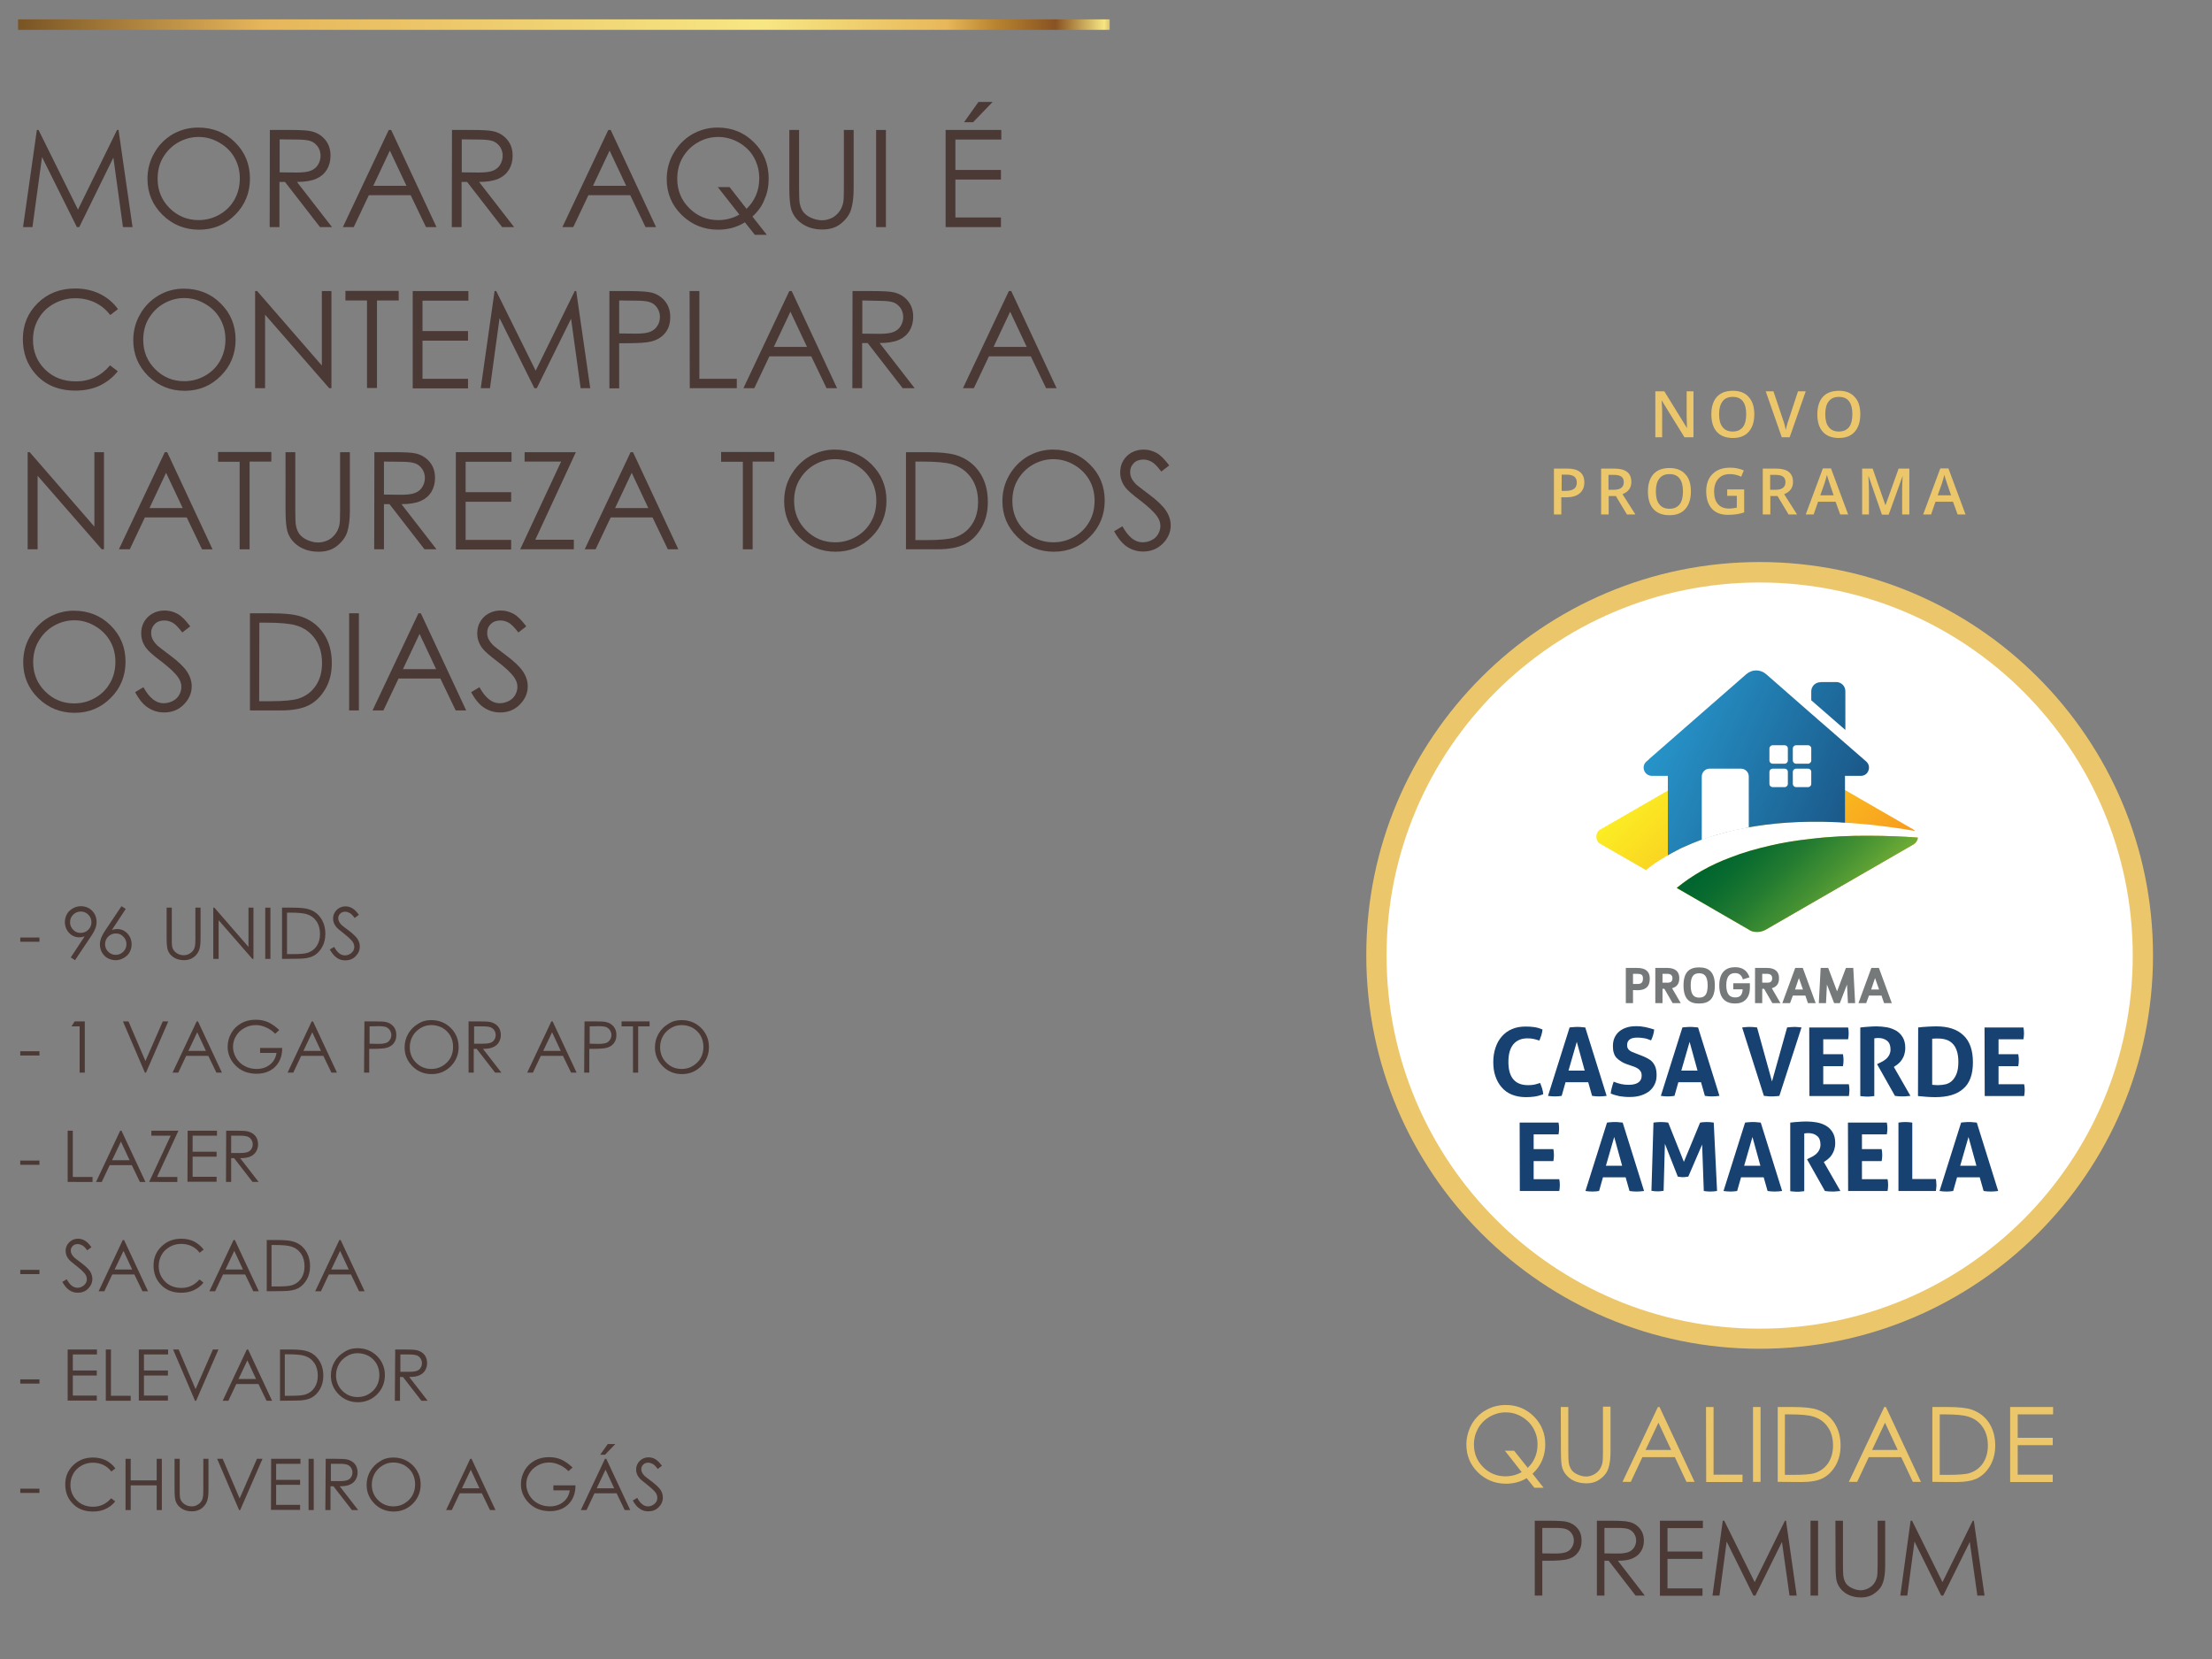 <?xml version="1.0" encoding="utf-8"?>
<!-- Generator: Adobe Illustrator 24.1.2, SVG Export Plug-In . SVG Version: 6.00 Build 0)  -->
<svg version="1.1" id="Layer_1" xmlns="http://www.w3.org/2000/svg" xmlns:xlink="http://www.w3.org/1999/xlink" x="0px" y="0px"
	 viewBox="0 0 1200 900" style="enable-background:new 0 0 1200 900;" xml:space="preserve">
<rect x="0" y="0" width="1200" height="900" fill="#808080" stroke="none"/>
<style type="text/css">
	.st0{fill:#ECC66A;}
	.st1{fill:#4B3936;}
	.st2{fill-rule:evenodd;clip-rule:evenodd;fill:#ECC66A;}
	.st3{fill-rule:evenodd;clip-rule:evenodd;fill:#FFFFFF;}
	.st4{clip-path:url(#SVGID_2_);fill:url(#SVGID_3_);}
	.st5{clip-path:url(#SVGID_5_);fill:url(#SVGID_6_);}
	.st6{clip-path:url(#SVGID_8_);fill:url(#SVGID_9_);}
	.st7{clip-path:url(#SVGID_11_);fill:url(#SVGID_12_);}
	.st8{clip-path:url(#SVGID_14_);fill:url(#SVGID_15_);}
	.st9{fill:#FFFFFF;}
	.st10{fill:#174170;}
	.st11{fill:#75797A;}
	.st12{clip-path:url(#SVGID_17_);fill:url(#SVGID_18_);}
</style>
<path class="st0" d="M1090.5,763.3h23.3v4h-19.2V780h19v4h-19v16h19v4h-23.1V763.3L1090.5,763.3z M1052.3,800.1h4.7
	c5.6,0,9.5-0.3,11.6-1c3-1,5.5-2.8,7.2-5.4c1.7-2.6,2.6-5.8,2.6-9.5c0-3.9-0.9-7.3-2.8-10c-1.9-2.8-4.5-4.7-7.9-5.7
	c-2.5-0.8-6.7-1.2-12.5-1.2h-2.9L1052.3,800.1L1052.3,800.1z M1048.3,803.9v-40.6h8.4c6.1,0,10.5,0.5,13.2,1.5
	c3.9,1.4,7,3.8,9.2,7.2s3.3,7.5,3.3,12.2c0,4.1-0.9,7.6-2.6,10.7c-1.8,3.1-4,5.4-6.8,6.9s-6.8,2.2-11.8,2.2L1048.3,803.9
	L1048.3,803.9z M1022.6,771.8l-7,14.8h13.9L1022.6,771.8z M1023.1,763.3l19,40.6h-4.4l-6.3-13.4h-17.6l-6.3,13.4h-4.5l19.2-40.6
	H1023.1z M968.3,800.1h4.7c5.6,0,9.5-0.3,11.6-1c3-1,5.4-2.8,7.2-5.4c1.7-2.6,2.6-5.8,2.6-9.5c0-3.9-0.9-7.3-2.8-10
	c-1.9-2.8-4.5-4.7-7.9-5.7c-2.5-0.8-6.7-1.2-12.5-1.2h-2.9L968.3,800.1L968.3,800.1z M964.4,803.9v-40.6h8.4
	c6.1,0,10.5,0.5,13.2,1.5c3.9,1.4,7,3.8,9.2,7.2s3.3,7.5,3.3,12.2c0,4.1-0.9,7.6-2.6,10.7c-1.8,3.1-4,5.4-6.8,6.9s-6.8,2.2-11.8,2.2
	L964.4,803.9L964.4,803.9z M951,763.3h4.1v40.6H951V763.3z M925.5,763.3h4.1V800h15.7v4h-19.7L925.5,763.3L925.5,763.3z
	 M899.7,771.8l-7,14.8h13.9L899.7,771.8z M900.3,763.3l19,40.6h-4.4l-6.3-13.4H891l-6.3,13.4h-4.5l19.2-40.6H900.3z M846.7,763.3
	h4.1v24.5c0,2.9,0.1,4.7,0.2,5.4c0.2,1.6,0.7,2.9,1.4,4s1.9,2,3.4,2.7s3.1,1.1,4.6,1.1c1.3,0,2.6-0.3,3.9-0.9
	c1.2-0.6,2.3-1.4,3.1-2.4s1.4-2.2,1.8-3.7c0.3-1,0.4-3.1,0.4-6.4v-24.5h4.1v24.5c0,3.6-0.4,6.6-1.1,8.8c-0.7,2.2-2.1,4.2-4.3,5.8
	c-2.1,1.7-4.7,2.5-7.7,2.5c-3.3,0-6.1-0.8-8.4-2.3c-2.3-1.6-3.9-3.6-4.7-6.2c-0.5-1.6-0.7-4.4-0.7-8.6L846.7,763.3L846.7,763.3z
	 M828.8,796.3c3.6-3.5,5.3-7.7,5.3-12.8c0-3.2-0.8-6.1-2.3-8.7c-1.5-2.6-3.6-4.7-6.4-6.3c-2.7-1.6-5.6-2.3-8.6-2.3s-5.9,0.8-8.6,2.3
	c-2.7,1.6-4.8,3.7-6.3,6.3c-1.5,2.7-2.3,5.6-2.3,8.9c0,4.8,1.7,8.9,5,12.2s7.4,5,12.1,5c3.2,0,6.2-0.8,8.8-2.3l-9.1-11.6h5
	L828.8,796.3z M831.4,799.5l6,7.6h-5l-4.2-5.2c-3.3,2-7,3-11.2,3c-6,0-11.1-2.1-15.3-6.2c-4.1-4.1-6.2-9.1-6.2-15
	c0-3.9,1-7.5,2.8-10.9c1.9-3.3,4.5-6,7.8-7.8c3.3-1.9,6.9-2.8,10.8-2.8c6,0,11.1,2.1,15.2,6.2c4.1,4.1,6.2,9.2,6.2,15.2
	c0,3.1-0.6,6-1.7,8.6C835.5,794.8,833.8,797.3,831.4,799.5z"/>
<path class="st1" d="M1030.9,865.6l5.6-40.6h0.8l16.5,33.3l16.4-33.3h0.6l5.8,40.6h-3.9l-4.1-29.1l-14.4,29.1h-1.1l-14.5-29.3
	l-3.9,29.3H1030.9L1030.9,865.6z M995.7,825h4.1v24.5c0,2.9,0.1,4.7,0.2,5.4c0.2,1.6,0.7,2.9,1.4,4s1.9,2,3.4,2.7s3.1,1.1,4.6,1.1
	c1.3,0,2.6-0.3,3.9-0.9c1.2-0.6,2.3-1.4,3.1-2.4s1.4-2.2,1.8-3.7c0.3-1,0.4-3.2,0.4-6.4V825h4.1v24.5c0,3.6-0.4,6.6-1.1,8.8
	c-0.7,2.2-2.1,4.2-4.3,5.8c-2.1,1.7-4.7,2.5-7.7,2.5c-3.3,0-6.1-0.8-8.4-2.3c-2.3-1.6-3.9-3.6-4.7-6.2c-0.5-1.6-0.7-4.4-0.7-8.6
	L995.7,825L995.7,825z M982.2,825h4.1v40.6h-4.1V825z M929,865.6l5.6-40.6h0.8l16.5,33.3l16.4-33.3h0.6l5.8,40.6h-3.9l-4.1-29.1
	l-14.4,29.1h-1.1l-14.5-29.3l-3.9,29.3H929L929,865.6z M900.5,825h23.3v4h-19.2v12.7h19v4h-19v16h19v4h-23.1V825L900.5,825z
	 M870.4,828.9v13.8l7,0.1c2.7,0,4.7-0.3,6-0.8s2.3-1.3,3.1-2.5c0.7-1.1,1.1-2.4,1.1-3.8c0-1.4-0.4-2.6-1.1-3.7
	c-0.7-1.1-1.7-1.9-2.9-2.4s-3.2-0.7-6-0.7L870.4,828.9L870.4,828.9z M866.3,825h8.1c4.5,0,7.6,0.2,9.2,0.6c2.4,0.5,4.4,1.7,5.9,3.5
	s2.3,4,2.3,6.7c0,2.2-0.5,4.2-1.6,5.8c-1,1.7-2.5,2.9-4.5,3.8c-1.9,0.9-4.6,1.3-8,1.3l14.6,18.9h-5l-14.6-18.9h-2.3v18.9h-4.1
	L866.3,825L866.3,825z M836.7,828.9v13.8l6.9,0.1c2.8,0,4.8-0.3,6.1-0.8s2.3-1.3,3-2.5c0.7-1.1,1.1-2.4,1.1-3.8
	c0-1.4-0.4-2.6-1.1-3.7c-0.7-1.1-1.7-1.9-2.9-2.4s-3.2-0.7-5.9-0.7L836.7,828.9L836.7,828.9z M832.6,825h8.1c4.6,0,7.8,0.2,9.4,0.6
	c2.3,0.6,4.2,1.7,5.7,3.5s2.2,4,2.2,6.7s-0.7,4.9-2.2,6.7c-1.4,1.8-3.4,2.9-5.9,3.5c-1.8,0.4-5.3,0.7-10.3,0.7h-2.9v18.9h-4.1V825
	L832.6,825z"/>
<g>
	<path class="st2" d="M954.6,304.9c117.9,0,213.4,95.6,213.4,213.4c0,117.9-95.6,213.4-213.4,213.4s-213.4-95.6-213.4-213.4
		C741.1,400.5,836.7,304.9,954.6,304.9"/>
	<path class="st3" d="M954.6,316c111.8,0,202.4,90.6,202.4,202.4s-90.6,202.4-202.4,202.4s-202.4-90.6-202.4-202.4
		S842.8,316,954.6,316"/>
	<g>
		<g>
			<g>
				<g>
					<defs>
						<path id="SVGID_1_" d="M949.8,402.8l-20,11.6l-4.6,2.7l-20.4,11.8l-0.9,0.5l-36.4,21c-0.9,0.9-1.5,2.1-1.5,3.5
							s0.6,2.6,1.5,3.5l25.4,14.6c0.5-0.4,1-0.7,1.4-1.1c0.5-0.4,1-0.7,1.5-1.1s1-0.7,1.5-1.1s1-0.7,1.5-1c0.1-0.1,0.2-0.1,0.3-0.2
							c0.8-0.6,1.7-1.1,2.5-1.6c0.1,0,0.1-0.1,0.2-0.1c0.5-0.3,1-0.6,1.5-0.9s1-0.6,1.5-0.9l0,0c1.4-0.8,2.8-1.6,4.2-2.3
							c0.7-0.4,1.4-0.7,2.1-1.1c0.7-0.4,1.4-0.7,2.1-1l0,0c3.3-1.5,6.6-2.9,9.9-4.1l0,0c3.7-1.4,7.4-2.5,11.2-3.5
							c1-0.3,2-0.5,2.9-0.8c3.8-1,7.6-1.7,11.4-2.4c3.1-0.5,6.2-1,9.3-1.4c7.9-1,15.8-1.5,23.6-1.6c4.8-0.1,9.5,0,14.2,0.2
							c1.2,0,2.4,0.1,3.6,0.2c0.5,0,1.1,0.1,1.6,0.1c2.3,0.1,4.6,0.3,6.9,0.5c1.2,0.1,2.4,0.2,3.6,0.3c2.2,0.2,4.4,0.4,6.6,0.7
							c1.1,0.1,2.3,0.3,3.4,0.4c2.3,0.3,4.5,0.6,6.8,0.9c3.6,0.5,7.1,1.1,10.7,1.7l0,0c-0.1-0.1-0.1-0.2-0.2-0.2
							c-0.1-0.1-0.1-0.1-0.2-0.2s-0.2-0.1-0.2-0.2c-0.1-0.1-0.2-0.1-0.3-0.2l-36.2-20.9l-0.9-0.5L982,417.7l0,0l0,0l-0.8-0.4
							l-0.2-0.1l-2.9-1.7l-1.7-1l0,0l0,0l-4-2.3l-2.7-1.6l-0.1-0.1l-9.4-5.5l-2.4-1.4c-0.2-0.1-0.4-0.2-0.6-0.3
							c-0.4-0.2-0.8-0.3-1.2-0.5c-1-0.3-2-0.5-3.1-0.5C952,402.2,950.9,402.4,949.8,402.8"/>
					</defs>
					<clipPath id="SVGID_2_">
						<use xlink:href="#SVGID_1_"  style="overflow:visible;"/>
					</clipPath>
					
						<linearGradient id="SVGID_3_" gradientUnits="userSpaceOnUse" x1="479.842" y1="636.588" x2="480.585" y2="636.588" gradientTransform="matrix(115.696 115.696 -115.696 115.696 19051.457 -128764.945)">
						<stop  offset="0" style="stop-color:#FBED23"/>
						<stop  offset="1" style="stop-color:#F89B1E"/>
					</linearGradient>
					<polygon class="st4" points="831.1,437.1 952.5,558.5 1073.9,437.1 952.5,315.7 					"/>
				</g>
			</g>
		</g>
		<g>
			<g>
				<g>
					<defs>
						<path id="SVGID_4_" d="M982.2,455.1c-7.5,0.8-15,2-22.2,3.7c-7.3,1.7-14.5,3.7-21.3,6.4c-10.8,4-20.7,9.6-29.1,16.5l40.3,23.3
							c2.6,1,5.6,0.7,8.1-0.7l80.2-46.3c1.2-0.8,2.1-2.1,2.2-3.6c-4.1-0.3-8.3-0.6-12.4-0.7c-4.6-0.2-9.1-0.3-13.7-0.3
							C1003.5,453.3,992.8,453.8,982.2,455.1"/>
					</defs>
					<clipPath id="SVGID_5_">
						<use xlink:href="#SVGID_4_"  style="overflow:visible;"/>
					</clipPath>
					
						<linearGradient id="SVGID_6_" gradientUnits="userSpaceOnUse" x1="479.563" y1="635.003" x2="480.305" y2="635.003" gradientTransform="matrix(70.676 70.676 -70.676 70.676 11929.246 -78325.055)">
						<stop  offset="0" style="stop-color:#FBED23"/>
						<stop  offset="1" style="stop-color:#F89B1E"/>
					</linearGradient>
					<polygon class="st5" points="883.3,479.6 974.9,571.2 1066.5,479.6 974.9,388 					"/>
				</g>
			</g>
		</g>
		<g>
			<g>
				<g>
					<defs>
						<path id="SVGID_7_" d="M982.2,455.1c-7.5,0.8-15,2-22.2,3.7c-7.3,1.7-14.5,3.7-21.3,6.4c-10.8,4-20.7,9.6-29.1,16.5l40.3,23.3
							c2.6,1,5.6,0.7,8.1-0.7l80.2-46.3c1.2-0.8,2.1-2.1,2.2-3.6c-4.1-0.3-8.3-0.6-12.4-0.7c-4.6-0.2-9.1-0.3-13.7-0.3
							C1003.5,453.3,992.8,453.8,982.2,455.1"/>
					</defs>
					<clipPath id="SVGID_8_">
						<use xlink:href="#SVGID_7_"  style="overflow:visible;"/>
					</clipPath>
					
						<linearGradient id="SVGID_9_" gradientUnits="userSpaceOnUse" x1="479.69" y1="636.133" x2="480.432" y2="636.133" gradientTransform="matrix(98.367 98.367 -98.367 98.367 16332.075 -109311.922)">
						<stop  offset="0" style="stop-color:#00652E"/>
						<stop  offset="3.191850e-02" style="stop-color:#00652E"/>
						<stop  offset="0.139" style="stop-color:#096B2F"/>
						<stop  offset="0.315" style="stop-color:#217A30"/>
						<stop  offset="0.536" style="stop-color:#499433"/>
						<stop  offset="0.793" style="stop-color:#7FB637"/>
						<stop  offset="0.944" style="stop-color:#A3CD39"/>
						<stop  offset="1" style="stop-color:#A3CD39"/>
					</linearGradient>
					<polygon class="st6" points="883.3,479.6 974.9,571.2 1066.5,479.6 974.9,388 					"/>
				</g>
			</g>
		</g>
		<g>
			<g>
				<g>
					<defs>
						<path id="SVGID_10_" d="M987.6,370.1c-2.8,0-5,2.2-5,5v4.8l18.5,16.1v-21c0-2.8-2.2-5-5-5h-8.5V370.1z"/>
					</defs>
					<clipPath id="SVGID_11_">
						<use xlink:href="#SVGID_10_"  style="overflow:visible;"/>
					</clipPath>
					
						<linearGradient id="SVGID_12_" gradientUnits="userSpaceOnUse" x1="480.515" y1="637.641" x2="481.257" y2="637.641" gradientTransform="matrix(243.086 108.946 -108.946 243.086 -46456.152 -207018.156)">
						<stop  offset="0" style="stop-color:#2BAAE1"/>
						<stop  offset="1" style="stop-color:#164170"/>
					</linearGradient>
					<polygon class="st7" points="972.8,391.7 997.9,403 1010.7,374.4 985.6,363.2 					"/>
				</g>
			</g>
		</g>
		<g>
			<g>
				<g>
					<defs>
						<path id="SVGID_13_" d="M947.4,365.7l-52.9,46.2c0,0,0,0,0,0.1l-1.3,1.1c-3.1,2.7-1.2,7.8,3,7.8h8.6V464
							c1.4-0.8,2.8-1.6,4.2-2.3c0.7-0.4,1.4-0.7,2.1-1.1c0.7-0.4,1.4-0.7,2.1-1l0,0c3.3-1.5,6.6-2.9,9.9-4.1
							c3.7-1.4,7.4-2.5,11.2-3.5c1-0.3,2-0.5,2.9-0.8c3.8-1,7.6-1.7,11.4-2.4c3.1-0.5,6.2-1,9.3-1.4c7.9-1,15.8-1.5,23.6-1.6
							c4.8-0.1,9.5,0,14.2,0.2c1.2,0,2.4,0.1,3.6,0.2c0.5,0,1.1,0.1,1.6,0.1v-25.4h8.6c1.9,0,3.4-1.1,4-2.6c0.8-1.7,0.5-3.8-1.1-5.2
							l-11.6-10.1l-18.5-16.1l-24.1-21.1c-1.6-1.4-3.5-2.1-5.5-2.1S949,364.4,947.4,365.7"/>
					</defs>
					<clipPath id="SVGID_14_">
						<use xlink:href="#SVGID_13_"  style="overflow:visible;"/>
					</clipPath>
					
						<linearGradient id="SVGID_15_" gradientUnits="userSpaceOnUse" x1="480.512" y1="637.587" x2="481.255" y2="637.587" gradientTransform="matrix(243.088 108.947 -108.947 243.088 -46480 -206965.594)">
						<stop  offset="0" style="stop-color:#2BAAE1"/>
						<stop  offset="1" style="stop-color:#164170"/>
					</linearGradient>
					<polygon class="st8" points="852.7,447.2 993.6,510.4 1051.9,380.5 910.9,317.3 					"/>
				</g>
			</g>
		</g>
		<path class="st9" d="M982.6,418.7v6.6c0,0.9-0.8,1.7-1.7,1.7h-6.6c-0.9,0-1.7-0.8-1.7-1.7v-6.6c0-0.9,0.8-1.7,1.7-1.7h6.6
			C981.8,417,982.6,417.7,982.6,418.7"/>
		<path class="st9" d="M969.9,418.7v6.6c0,0.9-0.8,1.7-1.7,1.7h-6.6c-0.9,0-1.7-0.8-1.7-1.7v-6.6c0-0.9,0.8-1.7,1.7-1.7h6.6
			C969.1,417,969.9,417.7,969.9,418.7"/>
		<path class="st9" d="M982.6,406v6.6c0,0.9-0.8,1.7-1.7,1.7h-6.6c-0.9,0-1.7-0.8-1.7-1.7V406c0-0.9,0.8-1.7,1.7-1.7h6.6
			C981.8,404.3,982.6,405,982.6,406"/>
		<path class="st9" d="M969.9,406v6.6c0,0.9-0.8,1.7-1.7,1.7h-6.6c-0.9,0-1.7-0.8-1.7-1.7V406c0-0.9,0.8-1.7,1.7-1.7h6.6
			C969.1,404.3,969.9,405,969.9,406"/>
		<path class="st9" d="M948.7,421.2v27.7c-3.8,0.7-7.6,1.5-11.4,2.4c-1,0.3-2,0.5-2.9,0.8c-3.8,1-7.5,2.2-11.2,3.6v-34.4
			c0-2.4,1.9-4.3,4.2-4.3h17.1C946.8,417,948.7,418.9,948.7,421.2"/>
		<g>
			<path class="st10" d="M835.5,587.5c0.4,1,0.8,2,1.1,3s0.5,2,0.6,3.1c-1.8,0.7-3.4,1.1-4.8,1.3c-1.4,0.2-3,0.3-4.6,0.3
				c-2.9,0-5.5-0.5-7.7-1.4s-4.1-2.3-5.5-4c-1.5-1.7-2.6-3.7-3.4-6.1c-0.8-2.3-1.1-4.9-1.1-7.6c0-2.8,0.4-5.3,1.2-7.7
				s1.9-4.4,3.4-6.1c1.5-1.7,3.3-3.1,5.5-4c2.2-1,4.7-1.4,7.5-1.4c1.7,0,3.2,0.1,4.6,0.3s2.9,0.6,4.5,1.3c-0.1,1-0.3,2-0.6,3
				s-0.7,2-1.1,3c-1.2-0.4-2.3-0.7-3.2-0.9s-2-0.3-3.3-0.3c-3.3,0-5.8,1.1-7.6,3.2c-1.8,2.2-2.7,5.3-2.7,9.6
				c0,8.4,3.6,12.6,10.7,12.6c1.3,0,2.4-0.1,3.4-0.3C833.2,588.2,834.3,587.9,835.5,587.5z"/>
			<path class="st10" d="M851.5,557.4c0.7-0.1,1.4-0.2,2.1-0.2c0.7-0.1,1.4-0.1,2.2-0.1c0.7,0,1.4,0,2,0.1c0.7,0.1,1.4,0.1,2.2,0.2
				l11.6,37.1c-1.4,0.2-2.8,0.3-4.1,0.3s-2.6-0.1-3.8-0.3l-2.1-7.4h-12.3l-2.1,7.4c-1.2,0.2-2.4,0.3-3.6,0.3c-1.3,0-2.5-0.1-3.8-0.3
				L851.5,557.4z M859.7,580.8l-4.3-15.6l-4.5,15.6H859.7z"/>
			<path class="st10" d="M882.5,577.3c-1.2-0.4-2.2-0.9-3.1-1.5c-0.9-0.5-1.7-1.2-2.4-1.9s-1.2-1.6-1.5-2.7c-0.4-1-0.5-2.3-0.5-3.7
				c0-1.8,0.3-3.3,0.9-4.6c0.6-1.3,1.5-2.5,2.6-3.4s2.4-1.6,4-2.1c1.5-0.5,3.3-0.7,5.2-0.7c1.8,0,3.4,0.2,4.9,0.5s3.1,0.8,4.8,1.3
				c-0.2,2-0.8,4-1.7,5.9c-0.5-0.2-1-0.4-1.6-0.6c-0.5-0.2-1.1-0.4-1.7-0.5c-0.6-0.1-1.3-0.2-2-0.3c-0.8-0.1-1.6-0.1-2.6-0.1
				c-0.6,0-1.2,0.1-1.8,0.2c-0.6,0.1-1.1,0.3-1.6,0.6s-0.9,0.7-1.2,1.2s-0.5,1.2-0.5,2.1c0,0.7,0.1,1.3,0.4,1.7
				c0.2,0.5,0.6,0.9,1,1.2s0.9,0.6,1.4,0.8s1,0.4,1.5,0.6l3.1,1.2c1.3,0.5,2.5,1,3.6,1.6s2,1.2,2.7,2s1.3,1.8,1.7,2.9
				c0.4,1.2,0.6,2.6,0.6,4.3c0,1.8-0.3,3.4-1,4.8c-0.6,1.4-1.6,2.7-2.8,3.7s-2.7,1.8-4.5,2.4c-1.8,0.6-3.8,0.9-6.1,0.9
				c-1.1,0-2.2,0-3-0.1c-0.9-0.1-1.7-0.2-2.6-0.3c-0.8-0.2-1.6-0.4-2.4-0.6c-0.8-0.2-1.6-0.5-2.5-0.9c0.1-1,0.3-2,0.6-3.1
				s0.6-2.2,1-3.3c1.4,0.6,2.8,1,4.1,1.3s2.6,0.4,4.1,0.4c2.2,0,3.9-0.4,5.1-1.2c1.2-0.8,1.9-2,1.9-3.7c0-0.8-0.1-1.5-0.4-2.1
				c-0.3-0.6-0.7-1-1.1-1.4c-0.5-0.4-1-0.7-1.6-1s-1.2-0.5-1.8-0.7L882.5,577.3z"/>
			<path class="st10" d="M912.7,557.4c0.7-0.1,1.4-0.2,2.1-0.2c0.7-0.1,1.4-0.1,2.2-0.1c0.7,0,1.4,0,2,0.1c0.7,0.1,1.4,0.1,2.2,0.2
				l11.6,37.1c-1.4,0.2-2.8,0.3-4.1,0.3s-2.6-0.1-3.8-0.3l-2.1-7.4h-12.3l-2.1,7.4c-1.2,0.2-2.4,0.3-3.6,0.3c-1.3,0-2.5-0.1-3.8-0.3
				L912.7,557.4z M920.9,580.8l-4.3-15.6l-4.5,15.6H920.9z"/>
			<path class="st10" d="M945.1,557.4c0.6-0.1,1.3-0.1,2-0.2c0.8-0.1,1.4-0.1,2-0.1c1.3,0,2.7,0.1,4.1,0.3l8.1,29.3l8.2-29.3
				c0.7-0.1,1.3-0.2,2-0.2c0.6,0,1.3-0.1,1.9-0.1c0.6,0,1.2,0,1.9,0.1c0.6,0,1.3,0.1,2,0.2l-12,37.1c-0.7,0.1-1.4,0.2-2.1,0.2
				c-0.7,0.1-1.4,0.1-2.1,0.1c-0.7,0-1.4,0-2-0.1c-0.7-0.1-1.4-0.1-2.2-0.2L945.1,557.4z"/>
			<path class="st10" d="M981.5,557.4h21.1c0.2,1,0.3,2.1,0.3,3.1c0,1.1-0.1,2.2-0.3,3.3h-13.5v8.1h10.7c0.2,1.1,0.3,2.2,0.3,3.2
				c0,1.1-0.1,2.2-0.3,3.3h-10.7v9.8h13.9c0.2,1,0.3,2.1,0.3,3.1c0,1.1-0.1,2.2-0.3,3.3h-21.4L981.5,557.4L981.5,557.4z"/>
			<path class="st10" d="M1009.3,557.4c1.5-0.2,2.9-0.3,4.3-0.4c1.3-0.1,2.8-0.2,4.4-0.2c1.9,0,3.8,0.2,5.6,0.5c1.8,0.3,3.5,1,5,1.8
				c1.5,0.9,2.7,2.1,3.6,3.6s1.4,3.4,1.4,5.7c0,1.4-0.2,2.6-0.5,3.6c-0.3,1.1-0.8,2-1.3,2.8s-1.1,1.5-1.7,2c-0.6,0.6-1.2,1-1.8,1.4
				l-0.9,0.6l9,15.7c-0.7,0.1-1.4,0.1-2.2,0.2c-0.8,0.1-1.5,0.1-2.3,0.1c-1.3,0-2.6-0.1-3.9-0.3l-9.7-17.2l1.2-0.6
				c0.5-0.2,1.1-0.5,1.8-0.9s1.4-0.9,2-1.4c0.6-0.6,1.2-1.3,1.6-2.1s0.7-1.8,0.7-2.9c0-2.2-0.6-3.8-1.9-4.8c-1.2-1-2.8-1.5-4.8-1.5
				c-0.8,0-1.4,0.1-2.1,0.2v31.3c-0.6,0.1-1.2,0.1-1.9,0.2c-0.6,0.1-1.2,0.1-1.8,0.1s-1.2,0-1.9-0.1c-0.7,0-1.3-0.1-2-0.2v-37.2
				L1009.3,557.4L1009.3,557.4z"/>
			<path class="st10" d="M1040.6,557.4c1.4-0.2,3-0.3,4.5-0.4c1.6-0.1,3.3-0.2,5.3-0.2c6.5,0,11.4,1.6,14.8,4.9
				c3.4,3.2,5.1,8.1,5.1,14.6s-1.7,11.3-5.2,14.3c-3.4,3.1-8.5,4.6-15.3,4.6c-1.8,0-3.4-0.1-4.9-0.2c-1.5-0.1-2.9-0.3-4.4-0.4
				L1040.6,557.4L1040.6,557.4z M1048.2,588.5c0.3,0,0.7,0.1,1.2,0.1s1.1,0.1,1.8,0.1c1.6,0,3.1-0.2,4.4-0.5c1.4-0.4,2.5-1,3.5-2
				s1.8-2.3,2.4-3.9c0.6-1.6,0.9-3.7,0.9-6.2s-0.3-4.5-0.9-6.2s-1.4-3-2.4-3.9c-1-1-2.1-1.6-3.4-2s-2.7-0.6-4.1-0.6
				c-0.5,0-1,0-1.7,0c-0.6,0-1.2,0.1-1.7,0.1L1048.2,588.5L1048.2,588.5z"/>
			<path class="st10" d="M1076.6,557.4h21.1c0.2,1,0.3,2.1,0.3,3.1c0,1.1-0.1,2.2-0.3,3.3h-13.5v8.1h10.7c0.2,1.1,0.3,2.2,0.3,3.2
				c0,1.1-0.1,2.2-0.3,3.3h-10.7v9.8h13.9c0.2,1,0.3,2.1,0.3,3.1c0,1.1-0.1,2.2-0.3,3.3h-21.4L1076.6,557.4L1076.6,557.4z"/>
		</g>
		<g>
			<path class="st10" d="M824.4,609h21.1c0.2,1,0.3,2.1,0.3,3.1c0,1.1-0.1,2.2-0.3,3.3H832v8h10.7c0.2,1.1,0.3,2.2,0.3,3.2
				c0,1.1-0.1,2.2-0.3,3.3H832v9.8h13.9c0.2,1,0.3,2.1,0.3,3.1c0,1.1-0.1,2.2-0.3,3.3h-21.4L824.4,609L824.4,609z"/>
			<path class="st10" d="M871.8,609c0.7-0.1,1.4-0.2,2.1-0.2c0.7-0.1,1.4-0.1,2.2-0.1c0.7,0,1.4,0,2,0.1c0.7,0.1,1.4,0.1,2.2,0.2
				l11.6,37.1c-1.4,0.2-2.8,0.3-4.1,0.3s-2.6-0.1-3.8-0.3l-2.1-7.4h-12.3l-2.1,7.4c-1.2,0.2-2.4,0.3-3.6,0.3c-1.3,0-2.5-0.1-3.8-0.3
				L871.8,609z M880,632.4l-4.3-15.6l-4.5,15.6H880z"/>
			<path class="st10" d="M897,609c1.4-0.2,2.7-0.3,4-0.3s2.7,0.1,4,0.3l8.5,21.3l8.8-21.3c1.1-0.2,2.3-0.3,3.6-0.3s2.6,0.1,3.8,0.3
				l1.8,37.1c-1.3,0.2-2.5,0.3-3.7,0.3s-2.3-0.1-3.5-0.3l-0.9-25.2l-7.5,17.4c-0.5,0.1-1,0.1-1.5,0.2c-0.5,0.1-1,0.1-1.5,0.1
				c-0.4,0-0.9,0-1.3-0.1c-0.4,0-0.9-0.1-1.4-0.2l-7-17.8l-0.7,25.5c-1.1,0.2-2.2,0.3-3.2,0.3c-1.1,0-2.2-0.1-3.4-0.3L897,609z"/>
			<path class="st10" d="M946.7,609c0.7-0.1,1.4-0.2,2.1-0.2c0.7-0.1,1.4-0.1,2.2-0.1c0.7,0,1.4,0,2,0.1c0.7,0.1,1.4,0.1,2.2,0.2
				l11.6,37.1c-1.4,0.2-2.8,0.3-4.1,0.3s-2.6-0.1-3.8-0.3l-2.1-7.4h-12.3l-2.1,7.4c-1.2,0.2-2.4,0.3-3.6,0.3c-1.3,0-2.5-0.1-3.8-0.3
				L946.7,609z M955,632.4l-4.3-15.6l-4.5,15.6H955z"/>
			<path class="st10" d="M971.3,609c1.5-0.2,2.9-0.3,4.3-0.4c1.3-0.1,2.8-0.2,4.4-0.2c1.9,0,3.8,0.2,5.6,0.5s3.5,1,5,1.8
				c1.5,0.9,2.7,2.1,3.6,3.6c0.9,1.5,1.4,3.4,1.4,5.7c0,1.4-0.2,2.6-0.5,3.6s-0.8,2-1.3,2.8s-1.1,1.5-1.7,2c-0.6,0.6-1.2,1-1.8,1.4
				l-0.9,0.6l9,15.7c-0.7,0.1-1.4,0.1-2.2,0.2c-0.8,0.1-1.5,0.1-2.3,0.1c-1.3,0-2.6-0.1-3.9-0.3l-9.7-17.2l1.2-0.6
				c0.5-0.2,1.1-0.5,1.8-0.9s1.4-0.9,2-1.4c0.6-0.6,1.2-1.3,1.6-2.1c0.4-0.8,0.7-1.8,0.7-2.9c0-2.2-0.6-3.8-1.9-4.8
				c-1.2-1-2.8-1.5-4.8-1.5c-0.8,0-1.4,0.1-2.1,0.2v31.3c-0.6,0.1-1.2,0.1-1.9,0.2c-0.6,0.1-1.2,0.1-1.8,0.1s-1.2,0-1.9-0.1
				c-0.7,0-1.3-0.1-2-0.2V609H971.3z"/>
			<path class="st10" d="M1002.5,609h21.1c0.2,1,0.3,2.1,0.3,3.1c0,1.1-0.1,2.2-0.3,3.3h-13.5v8h10.7c0.2,1.1,0.3,2.2,0.3,3.2
				c0,1.1-0.1,2.2-0.3,3.3h-10.7v9.8h13.9c0.2,1,0.3,2.1,0.3,3.1c0,1.1-0.1,2.2-0.3,3.3h-21.4L1002.5,609L1002.5,609z"/>
			<path class="st10" d="M1029.9,609c1.3-0.2,2.5-0.3,3.7-0.3s2.5,0.1,3.8,0.3v30.6h12.8c0.1,0.6,0.2,1.1,0.2,1.7
				c0,0.5,0.1,1,0.1,1.5c0,0.6,0,1.1-0.1,1.6c0,0.5-0.1,1.1-0.2,1.7h-20.3V609z"/>
			<path class="st10" d="M1063.9,609c0.7-0.1,1.4-0.2,2.1-0.2c0.7-0.1,1.4-0.1,2.2-0.1c0.7,0,1.4,0,2,0.1c0.7,0.1,1.4,0.1,2.2,0.2
				l11.6,37.1c-1.4,0.2-2.8,0.3-4.1,0.3c-1.3,0-2.6-0.1-3.8-0.3l-2.1-7.4h-12.3l-2.1,7.4c-1.2,0.2-2.4,0.3-3.6,0.3
				c-1.3,0-2.5-0.1-3.8-0.3L1063.9,609z M1072.2,632.4l-4.3-15.6l-4.5,15.6H1072.2z"/>
		</g>
		<g>
			<path class="st11" d="M885.9,537.1v7.1H882v-19.1h6.2c4.5,0,6.8,1.9,6.8,5.8c0,4.5-2.4,6.3-6.8,6.3L885.9,537.1L885.9,537.1z
				 M885.9,528.3v5.5h2.4c1.9,0,3-0.6,3-3c0-2-1-2.5-3-2.5H885.9z"/>
			<path class="st11" d="M907.1,536.1l4.7,8.1h-4.4l-4.5-7.8h-1v7.8H898v-19.1h6.5c4.3,0,6.5,2,6.5,5.4
				C911.1,533.6,909.7,535.4,907.1,536.1z M901.9,528.3v4.8h2.7c1.8,0,2.7-0.6,2.7-2.5c0-1.4-0.9-2.3-2.7-2.3H901.9z"/>
			<path class="st11" d="M913.3,534.6c0-7.5,3.4-9.8,8.5-9.8s8.5,2.4,8.5,9.8c0,7.5-3.4,9.8-8.5,9.8
				C916.7,544.5,913.3,542.1,913.3,534.6z M926.4,534.6c0-5.2-1.9-6.6-4.6-6.6c-2.8,0-4.6,1.4-4.6,6.6c0,5.2,1.9,6.6,4.6,6.6
				C924.6,541.2,926.4,539.8,926.4,534.6z"/>
			<path class="st11" d="M949.3,533.5v2.3c0,5.8-3.2,8.6-8,8.6c-4.7,0-8.6-2.3-8.6-9.8s3.9-9.9,8.6-9.9c3.6,0,6.5,1.5,7.8,5.5
				l-3.6,1.1c-0.7-2.5-2.3-3.4-4.2-3.4c-2.6,0-4.8,1.4-4.8,6.6s2.2,6.6,4.8,6.6c2.3,0,3.9-0.9,4.1-4.4h-5.1v-3.3h9V533.5z"/>
			<path class="st11" d="M961.2,536.1l4.7,8.1h-4.4l-4.5-7.8h-1v7.8h-3.9v-19.1h6.5c4.3,0,6.5,2,6.5,5.4
				C965.2,533.6,963.8,535.4,961.2,536.1z M956,528.3v4.8h2.7c1.8,0,2.7-0.6,2.7-2.5c0-1.4-0.9-2.3-2.7-2.3H956z"/>
			<path class="st11" d="M979.4,540.1h-6.8l-1.5,4.1h-4.2l7-19.1h4.1l7,19.1h-4.2L979.4,540.1z M973.8,536.8h4.3l-2.2-6.2
				L973.8,536.8z"/>
			<path class="st11" d="M991.8,525.1l4.8,12.7l4.8-12.7h4l1,19.1h-3.9l-0.5-10.1l-3.9,10.1H995l-3.9-10.1l-0.5,10.1h-3.9l1-19.1
				H991.8z"/>
			<path class="st11" d="M1020.7,540.1h-6.8l-1.5,4.1h-4.2l7-19.1h4.1l7,19.1h-4.2L1020.7,540.1z M1015.1,536.8h4.3l-2.2-6.2
				L1015.1,536.8z"/>
		</g>
	</g>
</g>
<g>
	<g>
		<g>
			<g>
				<defs>
					<rect id="SVGID_16_" x="9.8" y="10.5" width="592.2" height="5.7"/>
				</defs>
				<clipPath id="SVGID_17_">
					<use xlink:href="#SVGID_16_"  style="overflow:visible;"/>
				</clipPath>
				
					<linearGradient id="SVGID_18_" gradientUnits="userSpaceOnUse" x1="451.558" y1="-140.223" x2="453.093" y2="-140.223" gradientTransform="matrix(-429.074 -5.29 0.874 -70.862 194492.719 -7530.759)">
					<stop  offset="0" style="stop-color:#3F250F"/>
					<stop  offset="1.000000e-02" style="stop-color:#7D431C"/>
					<stop  offset="3.000000e-02" style="stop-color:#F7E683"/>
					<stop  offset="7.000000e-02" style="stop-color:#885322"/>
					<stop  offset="0.12" style="stop-color:#B98530"/>
					<stop  offset="0.16" style="stop-color:#E8B85A"/>
					<stop  offset="0.31" style="stop-color:#F7E783"/>
					<stop  offset="0.72" style="stop-color:#E6B65B"/>
					<stop  offset="1" style="stop-color:#4E2E0F"/>
				</linearGradient>
				<polygon class="st12" points="601.9,23.5 9.7,16.2 9.9,3.2 602.1,10.5 				"/>
			</g>
		</g>
	</g>
</g>
<g>
	<path class="st1" d="M12.5,123.2L20,70.5h0.9l21.4,43.2l21.2-43.2h0.8l7.6,52.7h-5.2l-5.2-37.7L43,123.2h-1.3l-18.9-38l-5.2,38
		C17.6,123.2,12.5,123.2,12.5,123.2z"/>
	<path class="st1" d="M107.5,69.2c8,0,14.7,2.7,20,8c5.4,5.3,8.1,11.9,8.1,19.7c0,7.7-2.7,14.3-8,19.6c-5.4,5.4-11.9,8.1-19.6,8.1
		c-7.8,0-14.4-2.7-19.8-8S80,104.7,80,97.1c0-5.1,1.2-9.8,3.7-14.1c2.4-4.3,5.8-7.7,10-10.2C98,70.4,102.5,69.2,107.5,69.2z
		 M107.7,74.3c-3.9,0-7.6,1-11.1,3s-6.2,4.8-8.2,8.2s-2.9,7.3-2.9,11.5c0,6.3,2.2,11.6,6.5,15.9s9.6,6.5,15.7,6.5
		c4.1,0,7.9-1,11.4-3s6.2-4.7,8.1-8.1c1.9-3.4,2.9-7.3,2.9-11.5s-1-8-2.9-11.3c-1.9-3.4-4.7-6.1-8.2-8.1
		C115.4,75.3,111.7,74.3,107.7,74.3z"/>
	<path class="st1" d="M146.4,70.5h10.5c5.9,0,9.8,0.2,11.9,0.7c3.1,0.7,5.7,2.3,7.6,4.6c2,2.4,2.9,5.3,2.9,8.7c0,2.9-0.7,5.4-2,7.6
		c-1.4,2.2-3.3,3.8-5.8,4.9s-6,1.7-10.4,1.7l19,24.5h-6.5l-19-24.5h-3v24.5h-5.3L146.4,70.5L146.4,70.5z M151.7,75.6v17.9l9.1,0.1
		c3.5,0,6.1-0.3,7.8-1s3-1.7,3.9-3.2s1.4-3.1,1.4-4.9s-0.5-3.4-1.4-4.8c-1-1.4-2.2-2.5-3.8-3.1s-4.1-0.9-7.8-0.9L151.7,75.6
		L151.7,75.6z"/>
	<path class="st1" d="M212.2,70.5l24.6,52.7h-5.7l-8.3-17.3h-22.7l-8.2,17.3H186l24.9-52.7H212.2z M211.5,81.7l-9,19.1h18
		L211.5,81.7z"/>
	<path class="st1" d="M245.2,70.5h10.5c5.9,0,9.8,0.2,11.9,0.7c3.1,0.7,5.7,2.3,7.6,4.6c2,2.4,2.9,5.3,2.9,8.7c0,2.9-0.7,5.4-2,7.6
		c-1.4,2.2-3.3,3.8-5.8,4.9s-6,1.7-10.4,1.7l19,24.5h-6.5l-19-24.5h-3v24.5h-5.3L245.2,70.5L245.2,70.5z M250.5,75.6v17.9l9.1,0.1
		c3.5,0,6.1-0.3,7.8-1c1.7-0.7,3-1.7,3.9-3.2s1.4-3.1,1.4-4.9s-0.5-3.4-1.4-4.8c-1-1.4-2.2-2.5-3.8-3.1s-4.1-0.9-7.8-0.9L250.5,75.6
		L250.5,75.6z"/>
	<path class="st1" d="M331.3,70.5l24.6,52.7h-5.7l-8.3-17.3h-22.7l-8.2,17.3h-5.9L330,70.5H331.3z M330.7,81.7l-9,19.1h18
		L330.7,81.7z"/>
	<path class="st1" d="M408.2,117.5l7.8,9.9h-6.5l-5.4-6.8c-4.3,2.7-9.2,4-14.5,4c-7.8,0-14.4-2.7-19.8-8s-8.1-11.8-8.1-19.4
		c0-5.1,1.2-9.8,3.7-14.1c2.5-4.3,5.8-7.7,10-10.2c4.2-2.4,8.9-3.7,13.9-3.7c7.8,0,14.4,2.7,19.7,8c5.4,5.3,8,11.9,8,19.7
		c0,4.1-0.7,7.8-2.2,11.1C413.6,111.4,411.4,114.5,408.2,117.5z M405,113.3c4.6-4.5,6.9-10,6.9-16.5c0-4.2-1-8-2.9-11.4
		s-4.7-6.1-8.2-8.1s-7.3-3-11.2-3c-3.9,0-7.7,1-11.1,3c-3.5,2-6.2,4.8-8.2,8.2c-2,3.5-2.9,7.3-2.9,11.5c0,6.3,2.2,11.6,6.5,15.9
		s9.5,6.5,15.7,6.5c4.2,0,8-1,11.5-3l-11.7-14.9h6.4L405,113.3z"/>
	<path class="st1" d="M428.2,70.5h5.3v31.8c0,3.8,0.1,6.1,0.2,7.1c0.3,2.1,0.9,3.8,1.8,5.2c1,1.4,2.4,2.6,4.4,3.5s4,1.4,6,1.4
		c1.7,0,3.4-0.4,5-1.1s2.9-1.8,4-3.1c1.1-1.3,1.9-2.9,2.4-4.8c0.4-1.3,0.5-4.1,0.5-8.2V70.5h5.3v31.8c0,4.7-0.5,8.5-1.4,11.4
		s-2.8,5.4-5.5,7.6s-6.1,3.2-10,3.2c-4.3,0-7.9-1-10.9-3s-5.1-4.7-6.1-8.1c-0.6-2.1-1-5.8-1-11.1L428.2,70.5L428.2,70.5z"/>
	<path class="st1" d="M475.3,70.5h5.3v52.7h-5.3V70.5z"/>
	<path class="st1" d="M513,70.5h30.2v5.2h-24.9v16.5H543v5.2h-24.7V118H543v5.2h-30V70.5L513,70.5z M530.8,55.3h7.7l-10.6,11H523
		L530.8,55.3z"/>
</g>
<g>
	<path class="st1" d="M64,167.7l-4.2,3.2c-2.3-3-5-5.2-8.3-6.8c-3.2-1.5-6.7-2.3-10.6-2.3c-4.2,0-8.1,1-11.7,3s-6.4,4.7-8.3,8.1
		c-2,3.4-3,7.2-3,11.5c0,6.4,2.2,11.8,6.6,16.1s10,6.4,16.7,6.4c7.4,0,13.6-2.9,18.5-8.7l4.2,3.2c-2.6,3.3-5.9,5.9-9.8,7.8
		c-3.9,1.8-8.3,2.7-13.2,2.7c-9.2,0-16.5-3.1-21.8-9.2c-4.5-5.2-6.7-11.4-6.7-18.8c0-7.7,2.7-14.2,8.1-19.5s12.2-7.9,20.3-7.9
		c4.9,0,9.4,1,13.3,2.9C58.2,161.4,61.5,164.2,64,167.7z"/>
	<path class="st1" d="M99.7,156.6c8,0,14.7,2.7,20,8c5.4,5.3,8.1,11.9,8.1,19.7c0,7.7-2.7,14.3-8,19.6c-5.4,5.4-11.9,8.1-19.6,8.1
		c-7.8,0-14.4-2.7-19.8-8c-5.4-5.4-8.1-11.8-8.1-19.4c0-5.1,1.2-9.8,3.7-14.1c2.4-4.3,5.8-7.7,10-10.2
		C90.2,157.8,94.8,156.6,99.7,156.6z M99.9,161.7c-3.9,0-7.6,1-11.1,3s-6.2,4.8-8.2,8.2s-2.9,7.3-2.9,11.5c0,6.3,2.2,11.6,6.5,15.9
		s9.6,6.5,15.7,6.5c4.1,0,7.9-1,11.4-3s6.2-4.7,8.1-8.1c1.9-3.4,2.9-7.3,2.9-11.5s-1-8-2.9-11.3c-1.9-3.4-4.7-6.1-8.2-8.1
		C107.6,162.7,103.9,161.7,99.9,161.7z"/>
	<path class="st1" d="M138.4,210.6v-52.7h1.1l35.1,40.4v-40.4h5.2v52.7h-1.2l-34.8-39.9v39.9H138.4z"/>
	<path class="st1" d="M187.4,163v-5.2h28.9v5.2h-11.8v47.5h-5.4V163H187.4z"/>
	<path class="st1" d="M223.9,157.9h30.2v5.2h-24.9v16.5h24.7v5.2h-24.7v20.7h24.7v5.2h-30V157.9L223.9,157.9z"/>
	<path class="st1" d="M260.8,210.6l7.5-52.7h0.9l21.4,43.2l21.2-43.2h0.8l7.6,52.7H315l-5.2-37.7l-18.6,37.7h-1.3l-18.9-38l-5.2,38
		H260.8L260.8,210.6z"/>
	<path class="st1" d="M330.6,157.9h10.5c6,0,10.1,0.3,12.2,0.8c3,0.7,5.5,2.3,7.4,4.6s2.9,5.2,2.9,8.7s-0.9,6.4-2.8,8.7
		s-4.4,3.8-7.7,4.6c-2.4,0.6-6.9,0.9-13.4,0.9h-3.8v24.5h-5.3L330.6,157.9L330.6,157.9z M335.9,163v17.9l8.9,0.1
		c3.6,0,6.2-0.3,7.9-1c1.7-0.7,3-1.7,3.9-3.2c1-1.5,1.4-3.1,1.4-4.9c0-1.8-0.5-3.4-1.4-4.8c-1-1.5-2.2-2.5-3.8-3.1s-4.1-0.9-7.7-0.9
		L335.9,163L335.9,163z"/>
	<path class="st1" d="M374.1,157.9h5.3v47.6h20.3v5.1h-25.5L374.1,157.9L374.1,157.9z"/>
	<path class="st1" d="M429.5,157.9l24.6,52.7h-5.7l-8.3-17.3h-22.7l-8.2,17.3h-5.9l24.9-52.7H429.5z M428.8,169.1l-9,19.1h18
		L428.8,169.1z"/>
	<path class="st1" d="M462.5,157.9H473c5.9,0,9.8,0.2,11.9,0.7c3.1,0.7,5.7,2.3,7.6,4.6c2,2.4,2.9,5.3,2.9,8.7c0,2.9-0.7,5.4-2,7.6
		c-1.4,2.2-3.3,3.8-5.8,4.9c-2.5,1.1-6,1.7-10.4,1.7l19,24.5h-6.5l-19-24.5h-3v24.5h-5.3L462.5,157.9L462.5,157.9z M467.8,163v18
		l9.1,0.1c3.5,0,6.1-0.3,7.8-1c1.7-0.7,3-1.7,3.9-3.2s1.4-3.1,1.4-4.9c0-1.8-0.5-3.4-1.4-4.8c-1-1.4-2.2-2.5-3.8-3.1
		s-4.1-0.9-7.8-0.9L467.8,163L467.8,163z"/>
	<path class="st1" d="M548.6,157.9l24.6,52.7h-5.7l-8.3-17.3h-22.7l-8.2,17.3h-5.9l24.9-52.7H548.6z M548,169.1l-9,19.1h18
		L548,169.1z"/>
</g>
<g>
	<path class="st1" d="M15,298v-52.7h1.1l35.1,40.4v-40.4h5.2V298h-1.2l-34.8-39.9V298H15L15,298z"/>
	<path class="st1" d="M90.7,245.3l24.6,52.7h-5.7l-8.3-17.3H78.6L70.4,298h-5.9l24.9-52.7H90.7z M90.1,256.5l-9,19.1h18L90.1,256.5z
		"/>
	<path class="st1" d="M118.3,250.4v-5.2h28.9v5.2h-11.8V298H130v-47.5h-11.7V250.4z"/>
	<path class="st1" d="M154.9,245.3h5.3v31.8c0,3.8,0.1,6.1,0.2,7.1c0.3,2.1,0.9,3.8,1.8,5.2c1,1.4,2.4,2.6,4.4,3.5s4,1.4,6,1.4
		c1.7,0,3.4-0.4,5-1.1s2.9-1.8,4-3.1c1.1-1.3,1.9-2.9,2.4-4.8c0.4-1.3,0.5-4.1,0.5-8.2v-31.8h5.3v31.8c0,4.7-0.5,8.5-1.4,11.4
		s-2.8,5.4-5.5,7.6s-6.1,3.2-10,3.2c-4.3,0-7.9-1-10.9-3s-5.1-4.7-6.1-8.1c-0.6-2.1-1-5.8-1-11.1V245.3L154.9,245.3z"/>
	<path class="st1" d="M203.1,245.3h10.5c5.9,0,9.8,0.2,11.9,0.7c3.1,0.7,5.7,2.3,7.6,4.6c2,2.4,2.9,5.3,2.9,8.7c0,2.9-0.7,5.4-2,7.6
		c-1.4,2.2-3.3,3.8-5.8,4.9s-6,1.7-10.4,1.7l19,24.5h-6.5l-19-24.5h-3V298H203L203.1,245.3L203.1,245.3z M208.3,250.4v17.9l9.1,0.1
		c3.5,0,6.1-0.3,7.8-1s3-1.7,3.9-3.2s1.4-3.1,1.4-4.9s-0.5-3.4-1.4-4.8c-1-1.4-2.2-2.5-3.8-3.1s-4.1-0.9-7.8-0.9L208.3,250.4
		L208.3,250.4z"/>
	<path class="st1" d="M247.3,245.3h30.2v5.2h-24.9V267h24.7v5.2h-24.7v20.7h24.7v5.2h-30L247.3,245.3L247.3,245.3z"/>
	<path class="st1" d="M284.6,250.4v-5.1h27.8l-22,47.5h20.9v5.2h-29.1l22.2-47.6H284.6L284.6,250.4z"/>
	<path class="st1" d="M343.4,245.3L368,298h-5.7l-8.3-17.3h-22.7l-8.2,17.3h-5.9l24.9-52.7H343.4z M342.7,256.5l-9,19.1h18
		L342.7,256.5z"/>
	<path class="st1" d="M391.2,250.4v-5.2h28.9v5.2h-11.8V298H403v-47.5h-11.8V250.4z"/>
	<path class="st1" d="M452.8,243.9c8,0,14.7,2.7,20,8c5.4,5.3,8.1,11.9,8.1,19.7c0,7.7-2.7,14.3-8,19.6c-5.4,5.4-11.9,8.1-19.6,8.1
		c-7.8,0-14.4-2.7-19.8-8s-8.1-11.8-8.1-19.4c0-5.1,1.2-9.8,3.7-14.1c2.5-4.3,5.8-7.7,10-10.2C443.3,245.2,447.9,243.9,452.8,243.9z
		 M453,249.1c-3.9,0-7.6,1-11.1,3s-6.2,4.8-8.2,8.2s-2.9,7.3-2.9,11.5c0,6.3,2.2,11.6,6.5,15.9s9.6,6.5,15.7,6.5c4.1,0,7.9-1,11.4-3
		s6.2-4.7,8.1-8.1c2-3.4,2.9-7.3,2.9-11.5s-1-8-2.9-11.3c-2-3.4-4.7-6.1-8.2-8.1C460.8,250.1,457,249.1,453,249.1z"/>
	<path class="st1" d="M491.5,298v-52.7h10.9c7.9,0,13.6,0.6,17.2,1.9c5.1,1.8,9.1,4.9,12,9.3c2.9,4.4,4.3,9.7,4.3,15.8
		c0,5.3-1.1,9.9-3.4,13.9c-2.3,4-5.2,7-8.9,8.9c-3.6,1.9-8.7,2.9-15.3,2.9L491.5,298L491.5,298z M496.5,293h6.1
		c7.3,0,12.3-0.5,15.2-1.4c4-1.3,7.1-3.6,9.4-7c2.3-3.4,3.4-7.5,3.4-12.3c0-5.1-1.2-9.4-3.7-13s-5.9-6.1-10.3-7.4
		c-3.3-1-8.7-1.5-16.3-1.5h-3.7V293H496.5z"/>
	<path class="st1" d="M571.2,243.9c8,0,14.7,2.7,20,8c5.4,5.3,8.1,11.9,8.1,19.7c0,7.7-2.7,14.3-8,19.6c-5.4,5.4-11.9,8.1-19.6,8.1
		c-7.8,0-14.4-2.7-19.8-8c-5.4-5.4-8.1-11.8-8.1-19.4c0-5.1,1.2-9.8,3.7-14.1c2.5-4.3,5.8-7.7,10-10.2
		C561.7,245.2,566.3,243.9,571.2,243.9z M571.4,249.1c-3.9,0-7.6,1-11.1,3s-6.2,4.8-8.2,8.2s-2.9,7.3-2.9,11.5
		c0,6.3,2.2,11.6,6.5,15.9s9.6,6.5,15.7,6.5c4.1,0,7.9-1,11.4-3s6.2-4.7,8.1-8.1c2-3.4,2.9-7.3,2.9-11.5s-1-8-2.9-11.3
		c-2-3.4-4.7-6.1-8.2-8.1C579.1,250.1,575.4,249.1,571.4,249.1z"/>
	<path class="st1" d="M604.4,288.2l4.5-2.7c3.2,5.8,6.8,8.7,10.9,8.7c1.8,0,3.4-0.4,5-1.2c1.6-0.8,2.7-1.9,3.5-3.3s1.2-2.9,1.2-4.4
		c0-1.8-0.6-3.5-1.8-5.2c-1.6-2.3-4.7-5.2-9-8.5c-4.4-3.3-7.1-5.7-8.2-7.2c-1.9-2.5-2.8-5.2-2.8-8.1c0-2.3,0.5-4.4,1.6-6.3
		c1.1-1.9,2.6-3.4,4.6-4.5s4.2-1.6,6.5-1.6c2.5,0,4.8,0.6,7,1.8s4.4,3.5,6.9,6.8l-4.3,3.3c-2-2.6-3.7-4.4-5.1-5.2
		c-1.4-0.8-2.9-1.3-4.6-1.3c-2.1,0-3.9,0.6-5.2,1.9c-1.3,1.3-2,2.9-2,4.8c0,1.1,0.2,2.3,0.7,3.3c0.5,1.1,1.3,2.2,2.6,3.5
		c0.7,0.7,3,2.4,6.8,5.3c4.6,3.4,7.7,6.4,9.4,9s2.5,5.3,2.5,7.9c0,3.8-1.5,7.1-4.4,10c-2.9,2.8-6.4,4.2-10.6,4.2
		c-3.2,0-6.1-0.9-8.7-2.6C609,295,606.6,292.2,604.4,288.2z"/>
</g>
<g>
	<path class="st1" d="M40,331.3c8,0,14.7,2.7,20,8c5.4,5.3,8.1,11.9,8.1,19.7c0,7.7-2.7,14.3-8,19.6c-5.4,5.4-11.9,8.1-19.6,8.1
		c-7.8,0-14.4-2.7-19.8-8s-8.1-11.8-8.1-19.4c0-5.1,1.2-9.8,3.7-14.1c2.5-4.3,5.8-7.7,10-10.2C30.5,332.6,35.1,331.3,40,331.3z
		 M40.3,336.5c-3.9,0-7.6,1-11.1,3s-6.2,4.8-8.2,8.2s-3,7.3-3,11.5c0,6.3,2.2,11.6,6.5,15.9s9.6,6.5,15.7,6.5c4.1,0,7.9-1,11.4-3
		c3.5-2,6.2-4.7,8.1-8.1c2-3.4,2.9-7.3,2.9-11.5s-1-8-2.9-11.3c-2-3.4-4.7-6.1-8.2-8.1C48,337.5,44.2,336.5,40.3,336.5z"/>
	<path class="st1" d="M73.3,375.5l4.5-2.7c3.2,5.8,6.8,8.7,10.9,8.7c1.8,0,3.4-0.4,5-1.2c1.6-0.8,2.7-1.9,3.5-3.3s1.2-2.9,1.2-4.4
		c0-1.8-0.6-3.5-1.8-5.2c-1.6-2.3-4.7-5.2-9-8.5c-4.4-3.3-7.1-5.7-8.2-7.2c-1.9-2.5-2.8-5.2-2.8-8.1c0-2.3,0.5-4.4,1.6-6.3
		s2.6-3.4,4.6-4.5s4.2-1.6,6.5-1.6c2.5,0,4.8,0.6,7,1.8s4.4,3.5,6.9,6.8l-4.3,3.3c-2-2.6-3.7-4.4-5.1-5.2s-2.9-1.3-4.6-1.3
		c-2.1,0-3.9,0.6-5.2,1.9c-1.3,1.3-2,2.9-2,4.8c0,1.1,0.2,2.3,0.7,3.3c0.5,1.1,1.3,2.2,2.6,3.5c0.7,0.7,3,2.4,6.8,5.3
		c4.6,3.4,7.7,6.4,9.4,9c1.7,2.6,2.5,5.3,2.5,7.9c0,3.8-1.5,7.1-4.4,10s-6.4,4.2-10.6,4.2c-3.2,0-6.1-0.9-8.7-2.6
		C77.9,382.4,75.5,379.6,73.3,375.5z"/>
	<path class="st1" d="M135.6,385.4v-52.7h10.9c7.9,0,13.6,0.6,17.2,1.9c5.1,1.8,9.1,4.9,12,9.3s4.3,9.7,4.3,15.8
		c0,5.3-1.1,9.9-3.4,13.9c-2.3,4-5.2,7-8.9,8.9c-3.6,1.9-8.7,2.9-15.3,2.9L135.6,385.4L135.6,385.4z M140.6,380.4h6.1
		c7.3,0,12.3-0.5,15.2-1.4c4-1.3,7.1-3.6,9.4-7c2.3-3.4,3.4-7.5,3.4-12.3c0-5.1-1.2-9.4-3.7-13s-5.9-6.1-10.3-7.4
		c-3.3-1-8.7-1.5-16.3-1.5h-3.7L140.6,380.4L140.6,380.4z"/>
	<path class="st1" d="M189.4,332.7h5.3v52.7h-5.3V332.7z"/>
	<path class="st1" d="M228.3,332.7l24.6,52.7h-5.7l-8.3-17.3h-22.7l-8.2,17.3h-5.9l24.9-52.7H228.3z M227.6,343.9l-9,19.1h18
		L227.6,343.9z"/>
	<path class="st1" d="M255.6,375.5l4.5-2.7c3.2,5.8,6.8,8.7,10.9,8.7c1.8,0,3.4-0.4,5-1.2c1.6-0.8,2.7-1.9,3.5-3.3s1.2-2.9,1.2-4.4
		c0-1.8-0.6-3.5-1.8-5.2c-1.6-2.3-4.7-5.2-9-8.5c-4.4-3.3-7.1-5.7-8.2-7.2c-1.9-2.5-2.8-5.2-2.8-8.1c0-2.3,0.5-4.4,1.6-6.3
		s2.6-3.4,4.6-4.5s4.2-1.6,6.5-1.6c2.5,0,4.8,0.6,7,1.8s4.4,3.5,6.9,6.8l-4.3,3.3c-2-2.6-3.7-4.4-5.1-5.2s-2.9-1.3-4.6-1.3
		c-2.1,0-3.9,0.6-5.2,1.9c-1.4,1.3-2,2.9-2,4.8c0,1.1,0.2,2.3,0.7,3.3s1.3,2.2,2.6,3.5c0.7,0.7,3,2.4,6.8,5.3c4.6,3.4,7.7,6.4,9.4,9
		c1.7,2.6,2.5,5.3,2.5,7.9c0,3.8-1.5,7.1-4.4,10s-6.4,4.2-10.6,4.2c-3.2,0-6.1-0.9-8.7-2.6C260.2,382.4,257.8,379.6,255.6,375.5z"/>
</g>
<g>
	<path class="st1" d="M11,508.6h10.4v2.3H11V508.6z"/>
	<path class="st1" d="M40.7,520.9l-2.3-1.5l7.5-11.4c-1,0.3-2,0.5-2.8,0.5c-2.2,0-4.1-0.8-5.6-2.4s-2.3-3.6-2.3-5.9
		c0-1.6,0.4-3,1.1-4.3s1.8-2.3,3.2-3.1s2.8-1.2,4.4-1.2c1.5,0,3,0.4,4.3,1.1s2.3,1.8,3.1,3.1c0.7,1.3,1.1,2.8,1.1,4.3
		c0,1.1-0.2,2.3-0.7,3.6c-0.5,1.3-1.3,2.8-2.5,4.5L40.7,520.9z M43.8,506.1c1.6,0,3-0.6,4.1-1.7s1.7-2.5,1.7-4.1s-0.6-3-1.7-4.1
		c-1.1-1.1-2.5-1.7-4.1-1.7s-3,0.6-4.1,1.7s-1.7,2.5-1.7,4.1s0.6,3,1.7,4.1C40.8,505.6,42.2,506.1,43.8,506.1z"/>
	<path class="st1" d="M90.4,492.4h2.8v16.8c0,2,0,3.2,0.1,3.7c0.1,1.1,0.5,2,1,2.7s1.3,1.4,2.3,1.9s2.1,0.7,3.2,0.7
		c0.9,0,1.8-0.2,2.6-0.6c0.8-0.4,1.5-0.9,2.1-1.6s1-1.5,1.2-2.5c0.2-0.7,0.3-2.2,0.3-4.3v-16.8h2.8v16.8c0,2.5-0.2,4.5-0.7,6
		s-1.5,2.9-2.9,4c-1.5,1.1-3.2,1.7-5.3,1.7c-2.2,0-4.2-0.5-5.8-1.6s-2.7-2.5-3.2-4.3c-0.3-1.1-0.5-3-0.5-5.9V492.4L90.4,492.4z"/>
	<path class="st1" d="M115.7,520.2v-27.8h0.6l18.5,21.3v-21.3h2.7v27.8h-0.6l-18.3-21v21H115.7L115.7,520.2z"/>
	<path class="st1" d="M143.9,492.4h2.8v27.8h-2.8V492.4z"/>
	<path class="st1" d="M153,520.2v-27.8h5.8c4.2,0,7.2,0.3,9.1,1c2.7,0.9,4.8,2.6,6.3,4.9s2.3,5.1,2.3,8.3c0,2.8-0.6,5.2-1.8,7.3
		c-1.2,2.1-2.8,3.7-4.7,4.7s-4.6,1.5-8.1,1.5L153,520.2L153,520.2z M155.7,517.6h3.2c3.8,0,6.5-0.2,8-0.7c2.1-0.7,3.7-1.9,4.9-3.7
		s1.8-3.9,1.8-6.5c0-2.7-0.6-5-1.9-6.9c-1.3-1.9-3.1-3.2-5.4-3.9c-1.7-0.5-4.6-0.8-8.6-0.8h-2V517.6z"/>
	<path class="st1" d="M178.9,515.1l2.4-1.4c1.7,3.1,3.6,4.6,5.8,4.6c0.9,0,1.8-0.2,2.6-0.7c0.8-0.4,1.4-1,1.9-1.7
		c0.4-0.7,0.6-1.5,0.6-2.3c0-0.9-0.3-1.8-0.9-2.7c-0.9-1.2-2.5-2.7-4.8-4.5s-3.8-3-4.3-3.8c-1-1.3-1.5-2.7-1.5-4.3
		c0-1.2,0.3-2.3,0.9-3.3c0.6-1,1.4-1.8,2.4-2.4c1.1-0.6,2.2-0.9,3.4-0.9c1.3,0,2.5,0.3,3.7,1s2.3,1.8,3.6,3.6l-2.3,1.7
		c-1-1.4-1.9-2.3-2.7-2.7s-1.5-0.7-2.4-0.7c-1.1,0-2,0.3-2.7,1s-1.1,1.5-1.1,2.5c0,0.6,0.1,1.2,0.4,1.8c0.3,0.6,0.7,1.2,1.4,1.9
		c0.4,0.4,1.6,1.3,3.6,2.8c2.4,1.8,4.1,3.4,5,4.7c0.9,1.4,1.3,2.8,1.3,4.2c0,2-0.8,3.8-2.3,5.3s-3.4,2.2-5.6,2.2
		c-1.7,0-3.2-0.4-4.6-1.4C181.4,518.7,180.1,517.2,178.9,515.1z"/>
	<path class="st1" d="M65.9,491.6l2.3,1.5l-7.5,11.4c1-0.3,2-0.5,2.8-0.5c2.2,0,4.1,0.8,5.6,2.4s2.3,3.6,2.3,5.9
		c0,1.6-0.4,3-1.1,4.3s-1.8,2.3-3.2,3.1c-1.4,0.8-2.8,1.2-4.4,1.2c-1.5,0-3-0.4-4.3-1.1c-1.3-0.7-2.3-1.8-3.1-3.1
		c-0.7-1.3-1.1-2.8-1.1-4.3c0-1.1,0.2-2.3,0.7-3.6c0.5-1.3,1.3-2.8,2.5-4.5L65.9,491.6z M62.8,506.4c-1.6,0-3,0.6-4.1,1.7
		s-1.7,2.5-1.7,4.1c0,1.6,0.6,3,1.7,4.1c1.1,1.1,2.5,1.7,4.1,1.7c1.6,0,3-0.6,4.1-1.7c1.1-1.1,1.7-2.5,1.7-4.1c0-1.6-0.6-3-1.7-4.1
		C65.8,506.9,64.4,506.4,62.8,506.4z"/>
</g>
<g>
	<path class="st1" d="M11,570.3h10.4v2.3H11V570.3z"/>
	<path class="st1" d="M40.5,554.1H46v27.8h-2.8v-25.1h-4.4L40.5,554.1z"/>
	<path class="st1" d="M66.7,554.1h3l9.2,21.5l9.4-21.5h3l-12.1,27.8h-0.6L66.7,554.1z"/>
	<path class="st1" d="M107.4,554.1l13,27.8h-3l-4.4-9.1h-12l-4.3,9.1h-3.1l13.1-27.8H107.4z M107,560l-4.8,10.1h9.5L107,560z"/>
	<path class="st1" d="M151.5,558.8l-2.2,2c-1.5-1.5-3.2-2.7-5.1-3.5c-1.8-0.8-3.6-1.2-5.4-1.2c-2.2,0-4.3,0.5-6.2,1.6
		c-2,1.1-3.5,2.5-4.6,4.4c-1.1,1.8-1.6,3.8-1.6,5.8c0,2.1,0.6,4.1,1.7,6s2.7,3.4,4.6,4.4c2,1.1,4.1,1.6,6.5,1.6
		c2.9,0,5.3-0.8,7.3-2.4c2-1.6,3.1-3.7,3.5-6.3h-8.9v-2.7h12c0,4.3-1.3,7.7-3.8,10.2s-5.9,3.8-10.1,3.8c-5.1,0-9.2-1.8-12.2-5.3
		c-2.3-2.7-3.5-5.8-3.5-9.4c0-2.6,0.7-5.1,2-7.4s3.1-4,5.4-5.3c2.3-1.3,4.9-1.9,7.8-1.9c2.4,0,4.6,0.4,6.7,1.3
		C147.5,555.5,149.5,556.9,151.5,558.8z"/>
	<path class="st1" d="M169.8,554.1l13,27.8h-3l-4.4-9.1h-12l-4.3,9.1H156l13.1-27.8H169.8z M169.4,560l-4.8,10.1h9.5L169.4,560z"/>
	<path class="st1" d="M197.7,554.1h5.5c3.2,0,5.3,0.1,6.4,0.4c1.6,0.4,2.9,1.2,3.9,2.4s1.5,2.7,1.5,4.6c0,1.9-0.5,3.4-1.5,4.6
		c-1,1.2-2.3,2-4.1,2.4c-1.3,0.3-3.6,0.5-7.1,0.5h-2v12.9h-2.8L197.7,554.1L197.7,554.1z M200.5,556.8v9.4l4.7,0.1
		c1.9,0,3.3-0.2,4.2-0.5s1.6-0.9,2.1-1.7s0.8-1.6,0.8-2.6c0-0.9-0.3-1.8-0.8-2.6s-1.2-1.3-2-1.7c-0.8-0.3-2.2-0.5-4.1-0.5
		L200.5,556.8L200.5,556.8z"/>
	<path class="st1" d="M233.9,553.4c4.2,0,7.7,1.4,10.6,4.2c2.8,2.8,4.3,6.3,4.3,10.4c0,4.1-1.4,7.5-4.2,10.4
		c-2.8,2.8-6.3,4.3-10.4,4.3c-4.1,0-7.6-1.4-10.4-4.2c-2.8-2.8-4.3-6.2-4.3-10.2c0-2.7,0.6-5.1,1.9-7.4c1.3-2.3,3.1-4.1,5.3-5.4
		C228.9,554,231.3,553.4,233.9,553.4z M234,556.1c-2.1,0-4,0.5-5.8,1.6s-3.3,2.5-4.3,4.3s-1.6,3.8-1.6,6.1c0,3.3,1.1,6.1,3.4,8.4
		s5.1,3.4,8.3,3.4c2.2,0,4.2-0.5,6-1.6s3.3-2.5,4.3-4.3s1.5-3.8,1.5-6.1c0-2.2-0.5-4.2-1.5-6s-2.5-3.2-4.3-4.3
		C238.1,556.6,236.1,556.1,234,556.1z"/>
	<path class="st1" d="M254.4,554.1h5.5c3.1,0,5.2,0.1,6.3,0.4c1.6,0.4,3,1.2,4,2.4s1.5,2.8,1.5,4.6c0,1.5-0.4,2.8-1.1,4
		c-0.7,1.1-1.7,2-3.1,2.6c-1.3,0.6-3.1,0.9-5.5,0.9l10,12.9h-3.4l-10-12.9H257v12.9h-2.8v-27.8L254.4,554.1L254.4,554.1z
		 M257.2,556.8v9.4h4.8c1.9,0,3.2-0.2,4.1-0.5s1.6-0.9,2.1-1.7s0.7-1.6,0.7-2.6c0-0.9-0.3-1.8-0.8-2.5c-0.5-0.8-1.2-1.3-2-1.6
		s-2.2-0.5-4.1-0.5L257.2,556.8L257.2,556.8z"/>
	<path class="st1" d="M299.8,554.1l13,27.8h-3l-4.4-9.1h-12l-4.3,9.1H286l13.1-27.8H299.8z M299.5,560l-4.8,10.1h9.5L299.5,560z"/>
	<path class="st1" d="M317.1,554.1h5.5c3.2,0,5.3,0.1,6.4,0.4c1.6,0.4,2.9,1.2,3.9,2.4s1.5,2.7,1.5,4.6c0,1.9-0.5,3.4-1.5,4.6
		c-1,1.2-2.3,2-4.1,2.4c-1.3,0.3-3.6,0.5-7.1,0.5h-2v12.9h-2.8L317.1,554.1L317.1,554.1z M319.9,556.8v9.4l4.7,0.1
		c1.9,0,3.3-0.2,4.2-0.5s1.6-0.9,2.1-1.7s0.8-1.6,0.8-2.6c0-0.9-0.3-1.8-0.8-2.6s-1.2-1.3-2-1.7c-0.8-0.3-2.2-0.5-4.1-0.5
		L319.9,556.8L319.9,556.8z"/>
	<path class="st1" d="M337.2,556.8v-2.7h15.2v2.7h-6.2v25.1h-2.8v-25.1H337.2z"/>
	<path class="st1" d="M369.7,553.4c4.2,0,7.7,1.4,10.6,4.2c2.8,2.8,4.3,6.3,4.3,10.4c0,4.1-1.4,7.5-4.2,10.4
		c-2.8,2.8-6.3,4.3-10.4,4.3s-7.6-1.4-10.4-4.2s-4.3-6.2-4.3-10.2c0-2.7,0.6-5.1,1.9-7.4c1.3-2.3,3.1-4.1,5.3-5.4
		C364.7,554,367.1,553.4,369.7,553.4z M369.8,556.1c-2.1,0-4,0.5-5.8,1.6s-3.3,2.5-4.3,4.3s-1.6,3.8-1.6,6.1c0,3.3,1.1,6.1,3.4,8.4
		s5,3.4,8.3,3.4c2.2,0,4.2-0.5,6-1.6s3.3-2.5,4.3-4.3s1.5-3.8,1.5-6.1c0-2.2-0.5-4.2-1.5-6s-2.5-3.2-4.3-4.3
		C373.9,556.6,371.9,556.1,369.8,556.1z"/>
</g>
<g>
	<path class="st1" d="M11,629.6h10.4v2.3H11V629.6z"/>
	<path class="st1" d="M36.7,613.4h2.8v25.1h10.7v2.7H36.7V613.4z"/>
	<path class="st1" d="M65.9,613.4l13,27.8h-3l-4.4-9.1h-12l-4.3,9.1h-3.1l13.1-27.8H65.9z M65.6,619.3l-4.8,10.1h9.5L65.6,619.3z"/>
	<path class="st1" d="M82.1,616.1v-2.7h14.7l-11.6,25.1h11v2.7H80.9l11.7-25.1H82.1L82.1,616.1z"/>
	<path class="st1" d="M101.8,613.4h15.9v2.7h-13.2v8.7h13v2.7h-13v10.9h13v2.7h-15.8L101.8,613.4L101.8,613.4z"/>
	<path class="st1" d="M122.7,613.4h5.5c3.1,0,5.2,0.1,6.3,0.4c1.6,0.4,3,1.2,4,2.4s1.5,2.8,1.5,4.6c0,1.5-0.4,2.8-1.1,4
		c-0.7,1.1-1.7,2-3.1,2.6c-1.3,0.6-3.1,0.9-5.5,0.9l10,12.9H137l-10-12.9h-1.6v12.9h-2.8L122.7,613.4L122.7,613.4z M125.4,616.1v9.4
		h4.8c1.9,0,3.2-0.2,4.1-0.5s1.6-0.9,2.1-1.7s0.7-1.6,0.7-2.6c0-0.9-0.3-1.8-0.8-2.5c-0.5-0.8-1.2-1.3-2-1.6s-2.2-0.5-4.1-0.5
		L125.4,616.1L125.4,616.1z"/>
</g>
<g>
	<path class="st1" d="M11,688.9h10.4v2.3H11V688.9z"/>
	<path class="st1" d="M33.8,695.4l2.4-1.4c1.7,3.1,3.6,4.6,5.8,4.6c0.9,0,1.8-0.2,2.6-0.7c0.8-0.4,1.4-1,1.9-1.7
		c0.4-0.7,0.6-1.5,0.6-2.3c0-0.9-0.3-1.8-0.9-2.7c-0.9-1.2-2.5-2.7-4.8-4.5s-3.8-3-4.3-3.8c-1-1.3-1.5-2.7-1.5-4.3
		c0-1.2,0.3-2.3,0.9-3.3c0.6-1,1.4-1.8,2.4-2.4c1.1-0.6,2.2-0.9,3.4-0.9c1.3,0,2.5,0.3,3.7,1s2.3,1.8,3.6,3.6l-2.3,1.7
		c-1-1.4-1.9-2.3-2.7-2.7s-1.5-0.7-2.4-0.7c-1.1,0-2,0.3-2.7,1s-1.1,1.5-1.1,2.5c0,0.6,0.1,1.2,0.4,1.8c0.3,0.6,0.7,1.2,1.4,1.9
		c0.4,0.4,1.6,1.3,3.6,2.8c2.4,1.8,4.1,3.4,5,4.7c0.9,1.4,1.3,2.8,1.3,4.2c0,2-0.8,3.8-2.3,5.3s-3.4,2.2-5.6,2.2
		c-1.7,0-3.2-0.4-4.6-1.4C36.2,699,35,697.5,33.8,695.4z"/>
	<path class="st1" d="M67.3,672.7l13,27.8h-3l-4.4-9.1h-12l-4.3,9.1h-3.1l13.1-27.8H67.3z M67,678.6l-4.8,10.1h9.5L67,678.6z"/>
	<path class="st1" d="M110.5,677.9l-2.2,1.7c-1.2-1.6-2.7-2.8-4.4-3.6s-3.6-1.2-5.6-1.2c-2.2,0-4.3,0.5-6.2,1.6s-3.4,2.5-4.4,4.3
		s-1.6,3.8-1.6,6.1c0,3.4,1.2,6.2,3.5,8.5s5.3,3.4,8.8,3.4c3.9,0,7.1-1.5,9.8-4.6l2.2,1.7c-1.4,1.8-3.1,3.1-5.2,4.1
		s-4.4,1.4-6.9,1.4c-4.9,0-8.7-1.6-11.5-4.9c-2.4-2.7-3.5-6-3.5-9.9c0-4.1,1.4-7.5,4.3-10.3S94,672,98.3,672c2.6,0,4.9,0.5,7,1.5
		C107.4,674.6,109.1,676.1,110.5,677.9z"/>
	<path class="st1" d="M127.4,672.7l13,27.8h-3l-4.4-9.1h-12l-4.3,9.1h-3.1l13.1-27.8H127.4z M127.1,678.6l-4.8,10.1h9.5L127.1,678.6
		z"/>
	<path class="st1" d="M144.7,700.5v-27.8h5.8c4.2,0,7.2,0.3,9.1,1c2.7,0.9,4.8,2.6,6.3,4.9c1.5,2.3,2.3,5.1,2.3,8.3
		c0,2.8-0.6,5.2-1.8,7.3s-2.8,3.7-4.7,4.7s-4.6,1.5-8.1,1.5L144.7,700.5L144.7,700.5z M147.3,697.9h3.2c3.8,0,6.5-0.2,8-0.7
		c2.1-0.7,3.7-1.9,4.9-3.7s1.8-3.9,1.8-6.5c0-2.7-0.6-5-1.9-6.9c-1.3-1.9-3.1-3.2-5.4-3.9c-1.7-0.5-4.6-0.8-8.6-0.8h-2V697.9
		L147.3,697.9z"/>
	<path class="st1" d="M184.8,672.7l13,27.8h-3l-4.4-9.1h-12l-4.3,9.1H171l13.1-27.8H184.8z M184.5,678.6l-4.8,10.1h9.5L184.5,678.6z
		"/>
</g>
<g>
	<path class="st1" d="M11,748.3h10.4v2.3H11V748.3z"/>
	<path class="st1" d="M36.7,732.1h15.9v2.7H39.5v8.7h13v2.7h-13v10.9h13v2.7H36.7V732.1z"/>
	<path class="st1" d="M57.4,732.1h2.8v25.1h10.7v2.7H57.4V732.1z"/>
	<path class="st1" d="M75.3,732.1h15.9v2.7H78.1v8.7h13v2.7h-13v10.9h13v2.7H75.3V732.1z"/>
	<path class="st1" d="M93.9,732.1h3l9.2,21.5l9.4-21.5h3l-12.1,27.8h-0.6L93.9,732.1z"/>
	<path class="st1" d="M134.6,732.1l13,27.8h-3l-4.4-9.1h-12l-4.3,9.1h-3.1l13.1-27.8H134.6z M134.2,738l-4.8,10.1h9.5L134.2,738z"/>
	<path class="st1" d="M151.9,759.9v-27.8h5.8c4.2,0,7.2,0.3,9.1,1c2.7,0.9,4.8,2.6,6.3,4.9c1.5,2.3,2.3,5.1,2.3,8.3
		c0,2.8-0.6,5.2-1.8,7.3s-2.8,3.7-4.7,4.7s-4.6,1.5-8.1,1.5L151.9,759.9L151.9,759.9z M154.5,757.2h3.2c3.8,0,6.5-0.2,8-0.7
		c2.1-0.7,3.7-1.9,4.9-3.7s1.8-3.9,1.8-6.5c0-2.7-0.6-5-1.9-6.9c-1.3-1.9-3.1-3.2-5.4-3.9c-1.7-0.5-4.6-0.8-8.6-0.8h-2V757.2
		L154.5,757.2z"/>
	<path class="st1" d="M193.9,731.4c4.2,0,7.7,1.4,10.6,4.2c2.8,2.8,4.3,6.3,4.3,10.4c0,4.1-1.4,7.5-4.2,10.4
		c-2.8,2.8-6.3,4.3-10.4,4.3c-4.1,0-7.6-1.4-10.4-4.2c-2.8-2.8-4.3-6.2-4.3-10.2c0-2.7,0.6-5.1,1.9-7.4c1.3-2.3,3.1-4.1,5.3-5.4
		C188.9,732,191.3,731.4,193.9,731.4z M194,734.1c-2.1,0-4,0.5-5.8,1.6s-3.3,2.5-4.3,4.3s-1.6,3.8-1.6,6.1c0,3.3,1.1,6.1,3.4,8.4
		s5.1,3.4,8.3,3.4c2.2,0,4.2-0.5,6-1.6s3.3-2.5,4.3-4.3s1.5-3.8,1.5-6.1c0-2.2-0.5-4.2-1.5-6s-2.5-3.2-4.3-4.3
		C198.1,734.6,196.1,734.1,194,734.1z"/>
	<path class="st1" d="M214.4,732.1h5.5c3.1,0,5.2,0.1,6.3,0.4c1.6,0.4,3,1.2,4,2.4s1.5,2.8,1.5,4.6c0,1.5-0.4,2.8-1.1,4
		c-0.7,1.1-1.7,2-3.1,2.6c-1.3,0.6-3.1,0.9-5.5,0.9l10,12.9h-3.4l-10-12.9H217v12.9h-2.8L214.4,732.1L214.4,732.1z M217.2,734.8v9.4
		h4.8c1.9,0,3.2-0.2,4.1-0.5s1.6-0.9,2.1-1.7s0.7-1.6,0.7-2.6c0-0.9-0.3-1.8-0.8-2.5c-0.5-0.8-1.2-1.3-2-1.6s-2.2-0.5-4.1-0.5
		L217.2,734.8L217.2,734.8z"/>
</g>
<g>
	<path class="st1" d="M11,807.6h10.4v2.3H11V807.6z"/>
	<path class="st1" d="M62.6,796.6l-2.2,1.7c-1.2-1.6-2.7-2.8-4.4-3.6s-3.6-1.2-5.6-1.2c-2.2,0-4.3,0.5-6.2,1.6s-3.4,2.5-4.4,4.3
		s-1.6,3.8-1.6,6.1c0,3.4,1.2,6.2,3.5,8.5s5.3,3.4,8.8,3.4c3.9,0,7.1-1.5,9.8-4.6l2.2,1.7c-1.4,1.8-3.1,3.1-5.2,4.1
		c-2.1,1-4.4,1.4-6.9,1.4c-4.9,0-8.7-1.6-11.5-4.9c-2.4-2.7-3.5-6-3.5-9.9c0-4.1,1.4-7.5,4.3-10.3c2.9-2.8,6.4-4.2,10.7-4.2
		c2.6,0,4.9,0.5,7,1.5C59.5,793.3,61.2,794.7,62.6,796.6z"/>
	<path class="st1" d="M68.1,791.4h2.8v11.7H85v-11.7h2.8v27.8H85v-13.4H70.9v13.4h-2.8V791.4L68.1,791.4z"/>
	<path class="st1" d="M94.7,791.4h2.8v16.8c0,2,0,3.2,0.1,3.7c0.1,1.1,0.5,2,1,2.7s1.3,1.4,2.3,1.9s2.1,0.7,3.2,0.7
		c0.9,0,1.8-0.2,2.6-0.6c0.8-0.4,1.5-0.9,2.1-1.6s1-1.5,1.2-2.5c0.2-0.7,0.3-2.2,0.3-4.3v-16.8h2.8v16.8c0,2.5-0.2,4.5-0.7,6
		s-1.5,2.9-2.9,4c-1.5,1.1-3.2,1.7-5.3,1.7c-2.2,0-4.2-0.5-5.8-1.6s-2.7-2.5-3.2-4.3c-0.3-1.1-0.5-3-0.5-5.9V791.4L94.7,791.4z"/>
	<path class="st1" d="M117.8,791.4h3l9.2,21.5l9.4-21.5h3l-12.1,27.8h-0.6L117.8,791.4z"/>
	<path class="st1" d="M147.1,791.4H163v2.7h-13.2v8.7h13v2.7h-13v10.9h13v2.7H147L147.1,791.4L147.1,791.4z"/>
	<path class="st1" d="M167.4,791.4h2.8v27.8h-2.8V791.4z"/>
	<path class="st1" d="M176.7,791.4h5.5c3.1,0,5.2,0.1,6.3,0.4c1.6,0.4,3,1.2,4,2.4s1.5,2.8,1.5,4.6c0,1.5-0.4,2.8-1.1,4
		c-0.7,1.1-1.7,2-3.1,2.6c-1.3,0.6-3.1,0.9-5.5,0.9l10,12.9h-3.4l-10-12.9h-1.6v12.9h-2.8L176.7,791.4L176.7,791.4z M179.5,794.1
		v9.4h4.8c1.9,0,3.2-0.2,4.1-0.5s1.6-0.9,2.1-1.7s0.7-1.6,0.7-2.6c0-0.9-0.3-1.8-0.8-2.5c-0.5-0.8-1.2-1.3-2-1.6s-2.2-0.5-4.1-0.5
		L179.5,794.1L179.5,794.1z"/>
	<path class="st1" d="M213.3,790.7c4.2,0,7.7,1.4,10.6,4.2c2.8,2.8,4.3,6.3,4.3,10.4c0,4.1-1.4,7.5-4.2,10.4
		c-2.8,2.8-6.3,4.3-10.4,4.3c-4.1,0-7.6-1.4-10.4-4.2c-2.8-2.8-4.3-6.2-4.3-10.2c0-2.7,0.6-5.1,1.9-7.4c1.3-2.3,3.1-4.1,5.3-5.4
		C208.3,791.3,210.7,790.7,213.3,790.7z M213.4,793.4c-2.1,0-4,0.5-5.8,1.6s-3.3,2.5-4.3,4.3s-1.6,3.8-1.6,6.1
		c0,3.3,1.1,6.1,3.4,8.4s5.1,3.4,8.3,3.4c2.2,0,4.2-0.5,6-1.6s3.3-2.5,4.3-4.3s1.5-3.8,1.5-6.1c0-2.2-0.5-4.2-1.5-6
		s-2.5-3.2-4.3-4.3C217.5,793.9,215.5,793.4,213.4,793.4z"/>
	<path class="st1" d="M255.8,791.4l13,27.8h-3l-4.4-9.1h-12l-4.3,9.1H242l13.1-27.8H255.8z M255.4,797.3l-4.8,10.1h9.5L255.4,797.3z
		"/>
	<path class="st1" d="M310.6,796.1l-2.2,2c-1.5-1.5-3.2-2.7-5.1-3.5c-1.8-0.8-3.6-1.2-5.4-1.2c-2.2,0-4.3,0.5-6.2,1.6
		c-2,1.1-3.5,2.5-4.6,4.4c-1.1,1.8-1.6,3.8-1.6,5.8c0,2.1,0.6,4.1,1.7,6s2.7,3.4,4.6,4.4c2,1.1,4.1,1.6,6.5,1.6
		c2.9,0,5.3-0.8,7.3-2.4c2-1.6,3.1-3.7,3.5-6.3h-8.9v-2.7h12c0,4.3-1.3,7.7-3.8,10.2s-5.9,3.8-10.1,3.8c-5.1,0-9.2-1.8-12.2-5.3
		c-2.3-2.7-3.5-5.8-3.5-9.4c0-2.6,0.7-5.1,2-7.4s3.1-4,5.4-5.3s4.9-1.9,7.8-1.9c2.4,0,4.6,0.4,6.7,1.3
		C306.6,792.8,308.6,794.2,310.6,796.1z"/>
	<path class="st1" d="M328.9,791.4l13,27.8h-3l-4.4-9.1h-12l-4.3,9.1h-3.1l13.1-27.8H328.9z M328.5,797.3l-4.8,10.1h9.5L328.5,797.3
		z M329.7,783.4h4.1l-5.6,5.8h-2.6L329.7,783.4z"/>
	<path class="st1" d="M343.3,814l2.4-1.4c1.7,3.1,3.6,4.6,5.8,4.6c0.9,0,1.8-0.2,2.6-0.7c0.8-0.4,1.4-1,1.9-1.7
		c0.4-0.7,0.6-1.5,0.6-2.3c0-0.9-0.3-1.8-0.9-2.7c-0.9-1.2-2.5-2.7-4.8-4.5s-3.8-3-4.3-3.8c-1-1.3-1.5-2.7-1.5-4.3
		c0-1.2,0.3-2.3,0.9-3.3s1.4-1.8,2.4-2.4c1.1-0.6,2.2-0.9,3.4-0.9c1.3,0,2.5,0.3,3.7,1s2.3,1.8,3.6,3.6l-2.3,1.7
		c-1-1.4-1.9-2.3-2.7-2.7s-1.5-0.7-2.4-0.7c-1.1,0-2,0.3-2.7,1s-1.1,1.5-1.1,2.5c0,0.6,0.1,1.2,0.4,1.8s0.7,1.2,1.4,1.9
		c0.4,0.4,1.6,1.3,3.6,2.8c2.4,1.8,4.1,3.4,5,4.7c0.9,1.4,1.3,2.8,1.3,4.2c0,2-0.8,3.8-2.3,5.3s-3.4,2.2-5.6,2.2
		c-1.7,0-3.2-0.4-4.6-1.4C345.7,817.6,344.4,816.1,343.3,814z"/>
</g>
<g>
	<path class="st0" d="M918.8,237.2h-5l-12.3-19.9h-0.1l0.1,1.1c0.2,2.1,0.2,4,0.2,5.8v13H898v-24.9h4.9l12.2,19.8h0.1
		c0-0.3-0.1-1.2-0.1-2.9s-0.1-2.9-0.1-3.8v-13.1h3.7V237.2z"/>
	<path class="st0" d="M951.7,224.7c0,4.1-1,7.2-3,9.5c-2,2.3-4.9,3.4-8.6,3.4c-3.8,0-6.7-1.1-8.7-3.3c-2-2.2-3-5.4-3-9.5
		c0-4.1,1-7.3,3-9.5c2-2.2,4.9-3.3,8.7-3.3c3.7,0,6.6,1.1,8.6,3.4C950.6,217.5,951.7,220.6,951.7,224.7z M932.6,224.7
		c0,3.1,0.6,5.4,1.9,7c1.2,1.6,3.1,2.4,5.5,2.4c2.4,0,4.2-0.8,5.5-2.4c1.2-1.6,1.8-3.9,1.8-7c0-3.1-0.6-5.4-1.8-7s-3-2.4-5.5-2.4
		c-2.4,0-4.3,0.8-5.5,2.4C933.3,219.3,932.6,221.6,932.6,224.7z"/>
	<path class="st0" d="M975.4,212.3h4.2l-8.7,24.9h-4.3l-8.7-24.9h4.2l5.2,15.5c0.3,0.7,0.6,1.7,0.9,2.9c0.3,1.2,0.5,2,0.6,2.6
		c0.1-0.9,0.4-1.9,0.7-3c0.3-1.1,0.6-2,0.8-2.5L975.4,212.3z"/>
	<path class="st0" d="M1009.2,224.7c0,4.1-1,7.2-3,9.5c-2,2.3-4.9,3.4-8.6,3.4c-3.8,0-6.7-1.1-8.7-3.3c-2-2.2-3-5.4-3-9.5
		c0-4.1,1-7.3,3-9.5c2-2.2,4.9-3.3,8.7-3.3c3.7,0,6.6,1.1,8.6,3.4C1008.2,217.5,1009.2,220.6,1009.2,224.7z M990.2,224.7
		c0,3.1,0.6,5.4,1.9,7c1.2,1.6,3.1,2.4,5.5,2.4c2.4,0,4.2-0.8,5.5-2.4c1.2-1.6,1.8-3.9,1.8-7c0-3.1-0.6-5.4-1.8-7s-3-2.4-5.5-2.4
		c-2.4,0-4.3,0.8-5.5,2.4C990.8,219.3,990.2,221.6,990.2,224.7z"/>
	<path class="st0" d="M859.5,261.7c0,2.6-0.9,4.6-2.6,6c-1.7,1.4-4.1,2.1-7.3,2.1h-2.6v9.3H843v-24.9h7.2c3.1,0,5.4,0.6,7,1.9
		C858.7,257.3,859.5,259.2,859.5,261.7z M847.1,266.3h2.2c2.1,0,3.6-0.4,4.6-1.1c1-0.7,1.5-1.9,1.5-3.4c0-1.4-0.4-2.5-1.3-3.2
		c-0.9-0.7-2.2-1.1-4.1-1.1h-2.8V266.3z"/>
	<path class="st0" d="M872.7,269.1v10h-4.1v-24.9h7c3.2,0,5.6,0.6,7.1,1.8c1.5,1.2,2.3,3,2.3,5.5c0,3.1-1.6,5.3-4.8,6.6l7,11h-4.6
		l-6-10H872.7z M872.7,265.7h2.8c1.9,0,3.3-0.4,4.1-1.1c0.9-0.7,1.3-1.7,1.3-3.1c0-1.4-0.5-2.4-1.4-3c-0.9-0.6-2.3-0.9-4.2-0.9h-2.7
		V265.7z"/>
	<path class="st0" d="M917.3,266.6c0,4.1-1,7.2-3,9.5c-2,2.3-4.9,3.4-8.6,3.4c-3.8,0-6.7-1.1-8.7-3.3c-2-2.2-3-5.4-3-9.5
		c0-4.1,1-7.3,3-9.5c2-2.2,4.9-3.3,8.7-3.3c3.7,0,6.6,1.1,8.6,3.4C916.3,259.3,917.3,262.5,917.3,266.6z M898.3,266.6
		c0,3.1,0.6,5.4,1.9,7c1.2,1.6,3.1,2.4,5.5,2.4c2.4,0,4.2-0.8,5.5-2.4c1.2-1.6,1.8-3.9,1.8-7c0-3.1-0.6-5.4-1.8-7s-3-2.4-5.5-2.4
		c-2.4,0-4.3,0.8-5.5,2.4C898.9,261.2,898.3,263.5,898.3,266.6z"/>
	<path class="st0" d="M937,265.5h9.2v12.5c-1.5,0.5-2.9,0.8-4.3,1s-2.9,0.3-4.5,0.3c-3.8,0-6.7-1.1-8.7-3.3c-2-2.2-3.1-5.4-3.1-9.5
		c0-4,1.2-7.2,3.5-9.4c2.3-2.3,5.5-3.4,9.5-3.4c2.6,0,5.1,0.5,7.4,1.5l-1.4,3.4c-2-0.9-4-1.4-6.1-1.4c-2.7,0-4.8,0.8-6.3,2.5
		c-1.5,1.7-2.3,4-2.3,6.9c0,3,0.7,5.4,2.1,6.9c1.4,1.6,3.4,2.4,6,2.4c1.3,0,2.7-0.2,4.2-0.5V269H937V265.5z"/>
	<path class="st0" d="M960.4,269.1v10h-4.1v-24.9h7c3.2,0,5.6,0.6,7.1,1.8c1.5,1.2,2.3,3,2.3,5.5c0,3.1-1.6,5.3-4.8,6.6l7,11h-4.6
		l-6-10H960.4z M960.4,265.7h2.8c1.9,0,3.3-0.4,4.1-1.1c0.9-0.7,1.3-1.7,1.3-3.1c0-1.4-0.5-2.4-1.4-3c-0.9-0.6-2.3-0.9-4.2-0.9h-2.7
		V265.7z"/>
	<path class="st0" d="M998.3,279.1l-2.5-6.9h-9.5l-2.4,6.9h-4.3l9.3-25h4.4l9.3,25H998.3z M994.7,268.6l-2.3-6.8
		c-0.2-0.5-0.4-1.2-0.7-2.1c-0.3-1-0.5-1.7-0.6-2.1c-0.3,1.4-0.8,2.9-1.3,4.6l-2.3,6.5H994.7z"/>
	<path class="st0" d="M1020.9,279.1l-7.2-20.8h-0.1c0.2,3.1,0.3,6,0.3,8.7v12.1h-3.7v-24.9h5.7l6.9,19.8h0.1l7.1-19.8h5.8v24.9h-3.9
		v-12.3c0-1.2,0-2.9,0.1-4.8c0.1-2,0.1-3.2,0.2-3.6h-0.1l-7.5,20.8H1020.9z"/>
	<path class="st0" d="M1062,279.1l-2.5-6.9h-9.5l-2.4,6.9h-4.3l9.3-25h4.4l9.3,25H1062z M1058.4,268.6l-2.3-6.8
		c-0.2-0.5-0.4-1.2-0.7-2.1c-0.3-1-0.5-1.7-0.6-2.1c-0.3,1.4-0.8,2.9-1.3,4.6l-2.3,6.5H1058.4z"/>
</g>
</svg>
